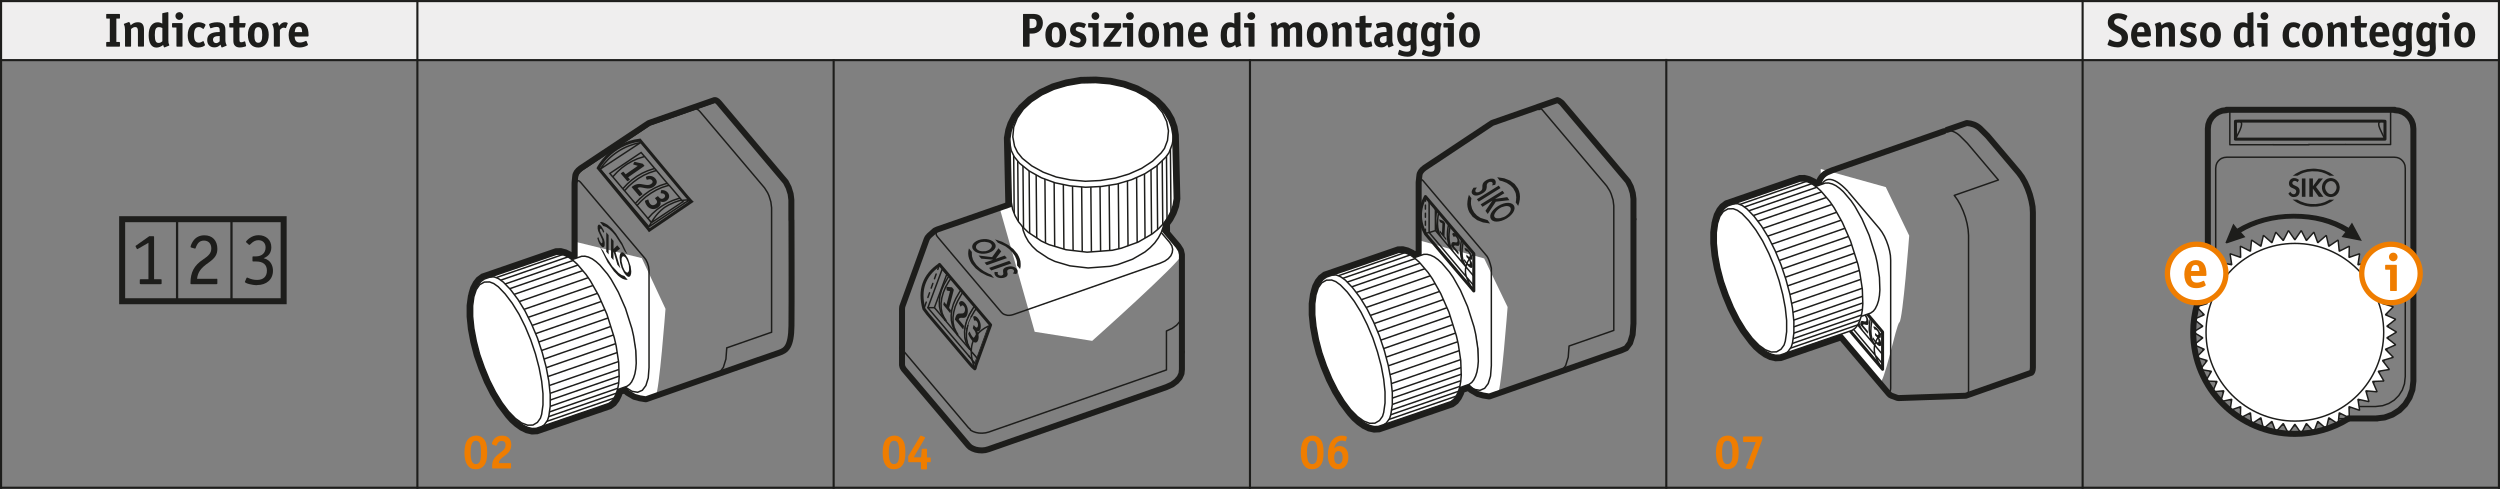 <?xml version="1.0" encoding="UTF-8"?><svg xmlns="http://www.w3.org/2000/svg" width="166mm" height="32.46mm" xmlns:xlink="http://www.w3.org/1999/xlink" viewBox="0 0 470.55 92"><rect x="0" y="0" width="470.55" height="92" fill="#808080" stroke="none"/><defs><clipPath id="e"><polygon points="104.75 47.85 104.79 47.85 105.47 47.83 106.23 48.03 106.27 48.05 107.04 48.42 107.85 49 108.66 49.73 110.31 51.67 111.12 52.85 112.67 55.6 114.22 59.12 115.61 63.52 115.98 65.14 116.45 68.22 116.54 70.95 116.45 72.15 116.25 73.25 115.96 74.16 115.6 74.9 115.58 74.96 115.13 75.52 115.09 75.56 114.55 75.94 100.98 80.6 100.85 80.62 100.19 80.64 100.05 80.62 99.34 80.44 98.47 80.02 97.6 79.4 96.78 78.68 95.99 77.79 94.36 75.59 92.83 72.89 92.12 71.38 90.9 68.27 90.38 66.68 89.58 63.49 89.56 63.45 89.1 60.41 89 57.7 89.1 56.52 89.31 55.36 89.58 54.45 90.03 53.59 90.47 53.03 90.57 52.94 91.11 52.55 91.23 52.49 104.75 47.85 104.75 47.85" style="fill:#fff; stroke:#1d1d1b; stroke-linecap:round; stroke-miterlimit:3.86; stroke-width:.28px;"/></clipPath><clipPath id="f"><path d="M345.23,51.74c-1.25,2.34-1.25,4.71,.03,7.03l9.08,10.73v-7.02h0l-9.1-10.75h0Z" style="fill:none; stroke:#1d1d1b; stroke-linecap:round; stroke-linejoin:round; stroke-width:.57px;"/></clipPath><clipPath id="g"><polygon points="338.83 34.07 338.87 34.07 339.55 34.06 340.3 34.25 340.34 34.27 341.12 34.64 341.93 35.22 342.74 35.95 344.39 37.89 345.2 39.07 346.75 41.82 348.3 45.34 349.7 49.74 350.06 51.36 350.53 54.44 350.62 57.17 350.53 58.37 350.33 59.47 350.04 60.38 349.68 61.12 349.66 61.18 349.21 61.74 349.17 61.78 348.63 62.16 335.06 66.82 334.93 66.84 334.27 66.86 334.13 66.84 333.42 66.67 332.55 66.24 331.68 65.62 330.86 64.9 330.07 64.01 328.44 61.81 326.91 59.12 326.2 57.61 324.98 54.49 324.46 52.9 323.66 49.71 323.64 49.67 323.18 46.63 323.08 43.92 323.18 42.74 323.39 41.58 323.66 40.67 324.11 39.81 324.55 39.25 324.65 39.16 325.19 38.77 325.31 38.71 338.83 34.07 338.83 34.07" style="fill:#fff; stroke:#1d1d1b; stroke-linecap:round; stroke-miterlimit:3.86; stroke-width:.28px;"/></clipPath><clipPath id="h"><polygon points="190.35 38.11 190.37 38.17 190.59 39.37 191.04 40.56 191.07 40.62 191.7 41.73 192.55 42.78 193.55 43.73 196.01 45.37 197.44 46.04 200.65 47 204.61 47.46 209.36 47.1 211.06 46.71 214.21 45.57 216.89 44.01 218.02 43.08 219.02 42.04 219.8 40.95 220.38 39.85 220.43 39.77 220.82 38.64 220.84 38.55 221.03 37.36 220.75 25.44 220.72 25.19 220.51 24.03 220.44 23.8 220.02 22.67 219.3 21.42 218.39 20.29 217.41 19.33 216.27 18.51 213.56 17.07 210.41 16.11 208.7 15.82 205.25 15.67 203.53 15.77 200.15 16.41 200.11 16.4 197 17.52 194.34 19.08 193.23 19.99 192.18 21.1 191.39 22.15 190.72 23.47 190.34 24.6 190.28 24.83 190.09 26.02 190.08 26.26 190.35 38.11 190.35 38.11" style="fill:#fff; stroke:#1d1d1b; stroke-linecap:round; stroke-miterlimit:3.86; stroke-width:.28px;"/></clipPath><clipPath id="i"><polygon points="263.25 47.5 263.29 47.5 263.97 47.48 264.72 47.67 264.76 47.69 265.54 48.06 266.35 48.64 267.16 49.37 268.81 51.31 269.62 52.49 271.17 55.24 272.72 58.76 274.11 63.16 274.48 64.78 274.94 67.86 275.04 70.59 274.94 71.79 274.75 72.89 274.46 73.8 274.09 74.54 274.07 74.6 273.63 75.16 273.59 75.2 273.05 75.59 259.48 80.24 259.35 80.26 258.69 80.28 258.55 80.26 257.84 80.09 256.96 79.66 256.09 79.04 255.28 78.32 254.49 77.43 252.86 75.23 251.33 72.54 250.61 71.03 249.39 67.91 248.87 66.32 248.08 63.13 248.06 63.09 247.59 60.05 247.5 57.34 247.59 56.16 247.81 55 248.08 54.09 248.52 53.24 248.97 52.68 249.06 52.58 249.61 52.19 249.72 52.13 263.25 47.5 263.25 47.5" style="fill:#fff; stroke:#1d1d1b; stroke-linecap:round; stroke-miterlimit:3.86; stroke-width:.28px;"/></clipPath><clipPath id="j"><path d="M268.29,37c-1.25,2.34-1.25,4.71,.03,7.03l9.08,10.73v-7.02h0l-9.1-10.75h0Z" style="fill:none; stroke:#1d1d1b; stroke-linecap:round; stroke-linejoin:round; stroke-width:.57px;"/></clipPath><clipPath id="k"><path d="M444.8,51.47c0-3.04,2.46-5.51,5.51-5.51s5.5,2.46,5.5,5.51-2.46,5.5-5.5,5.5-5.51-2.46-5.51-5.5h0Z" style="fill:none;"/></clipPath><clipPath id="l"><path d="M407.95,51.47c0-3.04,2.46-5.51,5.5-5.51s5.51,2.46,5.51,5.51-2.46,5.5-5.51,5.5-5.5-2.46-5.5-5.5h0Z" style="fill:none;"/></clipPath></defs><g id="c"><rect width="470.55" height="11.28" style="fill:#efeeee;"/><g><path d="M91.12,87.6c-.37,.47-.92,.72-1.59,.72-1.36,0-2.11-1.1-2.11-3.12,0-1.2,.23-2.03,.69-2.56,.36-.41,.93-.66,1.55-.66,.53,0,1.04,.22,1.38,.62,.47,.54,.66,1.25,.66,2.47,0,1.29-.16,1.98-.58,2.52Zm-.8-4.16c-.14-.31-.4-.49-.75-.49-.68,0-.99,.7-.99,2.21s.3,2.19,.98,2.19c.35,0,.63-.19,.78-.53,.13-.31,.19-.7,.19-1.49,0-1.04-.05-1.52-.22-1.89Z" style="fill:#ef7d00;"/><path d="M95.71,85.15c-.27,.3-.3,.31-1.18,.99-.47,.36-.63,.64-.64,1.02h2.11c.16,0,.19,.03,.19,.19v.63c0,.16-.03,.19-.19,.19h-3.24c-.09,0-.13-.04-.13-.13v-.07c0-.75,.05-1.09,.28-1.49,.26-.48,.49-.69,1.44-1.43,.61-.47,.81-.79,.81-1.3s-.27-.76-.74-.76c-.44,0-.67,.2-.91,.77-.04,.09-.08,.13-.14,.13-.03,0-.07,0-.1-.02l-.58-.22c-.07-.03-.11-.07-.11-.13,0-.21,.23-.67,.48-.95,.34-.39,.83-.58,1.46-.58,1.08,0,1.71,.63,1.71,1.72,0,.58-.17,1.04-.53,1.44Z" style="fill:#ef7d00;"/></g><g><path d="M169.83,87.6c-.37,.47-.92,.72-1.59,.72-1.36,0-2.11-1.1-2.11-3.12,0-1.2,.23-2.03,.69-2.56,.36-.41,.93-.66,1.55-.66,.53,0,1.04,.22,1.38,.62,.47,.54,.66,1.25,.66,2.47,0,1.29-.16,1.98-.58,2.52Zm-.8-4.16c-.14-.31-.4-.49-.75-.49-.68,0-.99,.7-.99,2.21s.3,2.19,.98,2.19c.35,0,.63-.19,.78-.53,.13-.31,.19-.7,.19-1.49,0-1.04-.05-1.52-.22-1.89Z" style="fill:#ef7d00;"/><path d="M171.14,86.98c-.17,0-.19-.02-.19-.18v-.95l2.24-3.75c.05-.09,.08-.12,.12-.12,.03,0,.06,0,.13,.04l.54,.22c.1,.04,.14,.07,.14,.13,0,.03-.02,.07-.05,.13l-2.1,3.57h1.4l.12-1.45c0-.15,.04-.17,.19-.17h.61c.17,0,.19,.02,.19,.19v1.46h.51c.17,0,.19,.02,.19,.22v.49c0,.15-.03,.18-.19,.18h-.51v1.17c0,.16-.02,.18-.19,.18h-.75c-.17,0-.19-.02-.19-.18v-1.17h-2.21Z" style="fill:#ef7d00;"/></g><g><path d="M248.54,87.6c-.37,.47-.92,.72-1.59,.72-1.36,0-2.11-1.1-2.11-3.12,0-1.2,.23-2.03,.69-2.56,.36-.41,.93-.66,1.55-.66,.53,0,1.04,.22,1.38,.62,.47,.54,.66,1.25,.66,2.47,0,1.29-.16,1.98-.58,2.52Zm-.8-4.16c-.14-.31-.4-.49-.75-.49-.68,0-.99,.7-.99,2.21s.3,2.19,.98,2.19c.35,0,.63-.19,.78-.53,.13-.31,.19-.7,.19-1.49,0-1.04-.05-1.52-.22-1.89Z" style="fill:#ef7d00;"/><path d="M253.16,87.82c-.35,.34-.78,.5-1.31,.5-1.24,0-1.92-.94-1.92-2.66,0-2.23,1.04-3.67,2.65-3.67,.47,0,.94,.15,.94,.3,0,.03,0,.04-.02,.08l-.19,.63s-.04,.07-.07,.07c-.02,0-.04,0-.06-.02-.22-.08-.4-.12-.58-.12-.76,0-1.28,.52-1.5,1.49,.35-.35,.61-.47,1.05-.47,.41,0,.77,.14,1.06,.41,.4,.37,.58,.91,.58,1.68s-.2,1.35-.63,1.76Zm-1.24-2.92c-.5,0-.8,.44-.8,1.21s.28,1.22,.77,1.22c.51,0,.82-.46,.82-1.24s-.28-1.19-.78-1.19Z" style="fill:#ef7d00;"/></g><g><path d="M326.67,87.6c-.37,.47-.92,.72-1.59,.72-1.36,0-2.11-1.1-2.11-3.12,0-1.2,.22-2.03,.69-2.56,.36-.41,.93-.66,1.55-.66,.53,0,1.04,.22,1.38,.62,.47,.54,.66,1.25,.66,2.47,0,1.29-.16,1.98-.58,2.52Zm-.8-4.16c-.14-.31-.4-.49-.75-.49-.67,0-.99,.7-.99,2.21s.3,2.19,.98,2.19c.35,0,.63-.19,.78-.53,.13-.31,.19-.7,.19-1.49,0-1.04-.05-1.52-.22-1.89Z" style="fill:#ef7d00;"/><path d="M329.67,88.17c-.04,.12-.06,.13-.14,.13-.02,0-.05,0-.08,0l-.69-.13c-.11-.02-.16-.05-.16-.11,0-.03,0-.08,.04-.13l1.83-4.73h-2.19c-.16,0-.19-.03-.19-.19v-.68c0-.16,.03-.19,.19-.19h3.25c.16,0,.19,.03,.19,.19v.35l-2.04,5.48Z" style="fill:#ef7d00;"/></g><line x1=".2" y1="91.8" x2="470.35" y2="91.8" style="fill:none; stroke:#1d1d1b; stroke-linecap:square; stroke-miterlimit:10; stroke-width:.4px;"/><line x1=".2" y1="11.31" x2="470.35" y2="11.31" style="fill:none; stroke:#1d1d1b; stroke-linecap:square; stroke-miterlimit:10; stroke-width:.4px;"/><line x1=".2" y1=".2" x2="470.35" y2=".2" style="fill:none; stroke:#1d1d1b; stroke-linecap:square; stroke-miterlimit:10; stroke-width:.4px;"/><line x1=".2" y1="91.8" x2=".2" y2=".2" style="fill:none; stroke:#1d1d1b; stroke-linecap:square; stroke-miterlimit:10; stroke-width:.4px;"/><line x1="313.63" y1="11.29" x2="313.63" y2="91.8" style="fill:none; stroke:#1d1d1b; stroke-linecap:square; stroke-miterlimit:10; stroke-width:.4px;"/><line x1="78.56" y1="91.8" x2="78.56" y2=".2" style="fill:none; stroke:#1d1d1b; stroke-linecap:square; stroke-miterlimit:10; stroke-width:.4px;"/><line x1="235.27" y1="11.3" x2="235.27" y2="91.8" style="fill:none; stroke:#1d1d1b; stroke-linecap:square; stroke-miterlimit:10; stroke-width:.4px;"/><line x1="156.91" y1="91.8" x2="156.91" y2="11.31" style="fill:none; stroke:#1d1d1b; stroke-linecap:square; stroke-miterlimit:10; stroke-width:.4px;"/><line x1="470.35" y1="91.8" x2="470.35" y2=".2" style="fill:none; stroke:#1d1d1b; stroke-linecap:square; stroke-miterlimit:10; stroke-width:.4px;"/><line x1="391.99" x2="391.99" y2="91.8" style="fill:none; stroke:#1d1d1b; stroke-linecap:square; stroke-miterlimit:10; stroke-width:.4px;"/></g><g id="d"><g><polygon points="107.67 48.86 109.48 48.23 110.11 48.22 110.76 48.38 111.47 48.72 112.18 49.23 112.89 49.87 114.32 51.55 115.03 52.58 116.38 54.98 117.73 58.05 118.94 61.87 119.26 63.29 119.67 65.97 119.75 68.35 119.67 69.39 119.5 70.35 119.24 71.15 118.92 71.79 118.52 72.33 118.01 72.7 116.23 73.32 115.96 74.16 115.6 74.9 115.13 75.52 114.55 75.94 100.98 80.6 100.19 80.64 99.34 80.44 98.47 80.02 97.6 79.4 96.78 78.68 95.99 77.79 95.75 77.46 94.47 75.76 94.36 75.59 93.27 73.79 92.15 71.58 91.16 69.18 90.28 66.69 89.64 64.2 89.19 61.81 88.96 59.56 88.96 57.55 89.09 56.56 89.19 55.85 89.26 55.64 89.31 55.36 89.58 54.45 90.03 53.59 90.47 53.03 91.11 52.55 104.75 47.85 105.47 47.83 106.23 48.03 107.04 48.42 107.67 48.86 107.67 48.86" style="fill:none; stroke:#1d1d1b; stroke-linecap:round; stroke-miterlimit:3.86; stroke-width:2.27px;"/><path d="M108.62,45.59l-.04,9.09s1.03,15.23,5.15,18.84c3.08-1.09,2.82-.79,2.82-.79,0,0,2.43,1.67,3.61,2.03,1.18,.35,2.63,.1,3.26-.34,.63-.43,1.84-16.29,1.84-16.29l-4.46-9.55-12.19-3h0Z" style="fill:#fff;"/><path d="M148.97,41.46s.05,15.48,0,19.83c-.05,4.07-1.04,4.66-2.34,5.11-1.3,.45-3.79,1.32-3.79,1.32m-26.55,4.35l-3.9,1.1h-.09l-.43,.02h-.09l-.47-.13-.57-.28-.57-.41-.53-.47-.52-.58-1.06-1.45-1-1.76-.47-.99-.8-2.04-.34-1.04-.52-2.09v-.03l-.32-1.99-.06-1.78,.06-.77,.14-.76,.18-.59,.29-.56,.29-.37,.06-.06,.35-.25,.08-.04,2.14-1v-19.29l.13-1.31c.04-.52,.38-1,1-1.46l12.78-8.49,.2-.09,8.51-2.98m12.08,47.58l-21.27,7.44-1.17-.19-1.03-.28-1.29-.76-1.41-1.39m14.08-52.39l3.75-1.31,.25,.04,.29,.18,.3,.3,12.56,14.9,.54,1.06,.37,1.19,.14,1.12v3.84" style="fill:none; stroke:#1d1d1b; stroke-linecap:round; stroke-linejoin:round; stroke-width:1.13px;"/><path d="M108.55,34.37l.11-.99c.04-.51,.38-.99,.99-1.44l12.65-8.41,.2-.09,8.42-2.95m0,0l.25,.05,.28,.16,.31,.31,12.13,14.33,.59,.93,.25,.55,.36,1.17,.14,1.11v23.45m-36.7-28.17l.06-.19,.09-.13,.11-.05,.15,.02,.15,.1,.21,.2,12.06,14.26,.21,.29,.29,.59,.21,.66,.09,.69v18.36l-.15,1.96-.44,1.42-.67,.89-.88,.38-1.05-.18-1.19-.73-1.26-1.26m14.37-51.18l3.72-1.29,.25,.04,.29,.18,.3,.3,12.44,14.75,.54,1.05,.37,1.18,.14,1.11v3.8m-40.42-7.23l-.02,.3v19.36m3.44,1.68l1.03,.03v-1.1m-1.03,1.08v-1.09m-3.43-.59l3.49-1.22h.46l.49,.11h.03l.5,.25,.53,.38,.53,.48,1.07,1.26,.53,.77,1,1.78,1,2.29,.9,2.85,.24,1.05,.3,2,.06,1.77-.06,.78-.13,.72-.19,.59-.24,.48v.04l-.3,.36-.03,.03-.35,.25-1.82,.64m-2.32-16.12v-.35l-.06-.16-.1-.16-.13-.15-.15-.14-.19-.11-.46-.19-.52-.08h-.53l-.5,.13-.43,.21-.18,.13-.14,.15-.1,.16-.06,.16-.04,.16v.16h.01v.04m3.55,.19v-.15m-.54-.85l-.13-.11-.16-.1-.18-.09-.4-.1-.44-.04-.21,.03-.41,.09-.35,.18-.14,.11-.11,.11-.09,.14-.05,.12-.03,.15v.14l.05,.14,.08,.14,.1,.11,.3,.21,.18,.09,.4,.11,.44,.02,.21-.02,.41-.09,.19-.08,.3-.2,.11-.12,.09-.13,.05-.14,.03-.15v-.14l-.05-.14-.08-.12-.11-.13h0Zm-1.76,1.08h1.02l.54-.55-.49-.59m-2.31,.88l.05,.15,.09,.15,.13,.16,.16,.13,.19,.12,.45,.19,.53,.08h.53l.5-.14,.43-.2,.18-.14,.14-.14,.19-.33m-.2,.55l-.02,.03-.03,.04-.08,.1-.18,.15-.16,.1-.26,.11-.24,.08-.53,.04h-.23m1.75-.67l.09-.16,.06-.18m-5.67-1.71l-2.12,.74-.08,.04-.35,.25-.06,.06-.29,.36-.29,.55-.18,.59-.14,.75-.06,.77,.06,1.76,.3,1.97v.03l.53,2.07,.34,1.03,.79,2.02,.46,.98,.99,1.75,1.05,1.43,.52,.58,.53,.46,.56,.4,.56,.28,.46,.11h.6l3.82-1.34m-3.77-1.72l-.29,.4-.43,.25h-.5l-.56-.2-.59-.43-.65-.67-.63-.84-.6-.99-.56-1.12-.5-1.21-.44-1.26-.33-1.25-.23-1.21-.11-1.13v-1.02l.11-.85,.23-.68,.33-.46,.44-.25h.5l.39,.14m2.31-1.54v-.13m.82,.97l-.38-.23-.29-.3-.02-.04-.04-.06-.05-.11-.02-.06m1.24,.1h-.01l-.49-.59,.54-.56m.05,2.05l-.23-.06h-.04l-.2-.1m.73,.21l-.21-.04m-.1-.97l-.04,.06m.04-1.16h1.03m35.98-13.02v20.08s.03,2.13-.64,3.22c-.25,.42-.4,.68-.79,.97-.32,.24-.92,.43-.92,.43l-3.83,1.33m-30.01,2.31l-.13,.35-.35,.49-.44,.25-.53,.02-.59-.23-.64-.46-.67-.69-.65-.88-.64-1.04-.59-1.17-.54-1.27-.44-1.32-.35-1.32-.24-1.27-.13-1.19v-1.05l.13-.9,.24-.7,.35-.5,.44-.25h.54l.59,.21,.2,.15m0,0l.44,.31,.65,.68,.67,.88,.64,1.04,.59,1.18,.53,1.25,.44,1.32,.35,1.32,.24,1.27,.13,1.19v1.07l-.13,.89-.11,.36m21.69,.59l-12.65,4.43-1.15-.19-1.02-.28-1.28-.75-1.39-1.38-.53-.63m18.03-1.21l8.31-2.9m2.35-5.06l-8.31,2.9-.16,2.11-.48,1.56-.74,.99-.97,.4" style="fill:none; stroke:#1d1d1b; stroke-linecap:round; stroke-miterlimit:3.86; stroke-width:.28px;"/><path d="M118.51,33.83c.06-.04,.07-.06,.02-.12l-.3-.35,2.99-2.08c.09-.06,.1-.08,.03-.16l-.27-.31-1.45-.34c-.05-.01-.1-.02-.13,0-.03,.02-.04,.04-.05,.07l-.14,.29s-.04,.08-.02,.11c.02,.02,.05,.03,.09,.04l.76,.23-2.28,1.59-.39-.45c-.05-.05-.07-.05-.13-.01l-.35,.24c-.06,.04-.07,.06-.02,.12l1.17,1.37c.05,.05,.07,.05,.13,.01l.35-.24h0Z" style="fill:#1d1d1b;"/><path d="M120.86,36.61c.09-.06,.1-.09,.04-.17l-.9-1.05c.22-.13,.36-.18,.86-.09,.7,.12,1.37,.4,2.18-.16,.66-.46,.75-1.03,.3-1.56-.6-.7-1.52-.47-1.73-.33-.04,.03-.05,.07-.04,.11l.12,.38s.01,.04,.03,.06c.1,.11,.64-.29,1,.13,.19,.22,.16,.47-.16,.69-.75,.52-1.73-.18-2.62,.03-.18,.04-.41,.08-.99,.48-.08,.06-.08,.08-.04,.12l1.38,1.62c.06,.08,.09,.08,.19,.01l.39-.27h0Z" style="fill:#1d1d1b;"/><path d="M124.36,36.3s0,.04,0,.06c.05,.06,.48-.05,.72,.23,.19,.22,.13,.5-.12,.68-.44,.31-.74,.07-.92-.14l-.13-.15c-.06-.08-.09-.08-.19-.01l-.36,.25c-.09,.06-.1,.09-.03,.16l.12,.14c.18,.2,.43,.58-.07,.93-.37,.25-.73,.23-1-.08-.3-.35-.29-.75-.34-.81-.02-.02-.08-.02-.1-.01l-.46,.18s-.04,.01-.06,.03c-.12,.09,.14,.72,.43,1.06,.47,.55,1.28,.73,1.98,.25,.66-.46,.54-.93,.47-1.16,.27,.11,.65,.22,1.16-.14,.58-.4,.64-1.03,.21-1.54-.45-.52-1.13-.49-1.23-.42-.02,.02-.04,.04-.03,.06l-.05,.43h0Z" style="fill:#1d1d1b;"/><path d="M129.37,37.1l.25,.3h.02l-.27-.3-.23-.27-8.71-10.46c-5.54,.7-7.82,5.25-7.82,5.25l9.44,11.47,.16,.22,7.92-5.38-.55-.53" style="fill:none; stroke:#1d1d1b; stroke-linecap:round; stroke-miterlimit:3.86; stroke-width:.57px;"/><path d="M121.91,41.05l-.1-.09m1.77-8.86l-.32-.37m0,0l-.34,.06-1.03,.35-1.03,.46-1,.59-.95,.69-.88,.78-.79,.85v.02m.31,.38v-.02l.79-.86,.88-.77,.95-.69,1-.59,1.03-.46,1.04-.35,.34-.07m-8.25,1.18l.83-.9,.87-.78,.95-.69,1-.58,1.03-.47,1.04-.33,.29-.07m0,0l1.92,2.28m2.36,2.77l-.35,.07-1.03,.34-1.03,.47-1.01,.58-.94,.69-.88,.78-.81,.87m6.36-3.43l-.32-.37m-5.73,4.18l.82-.88,.87-.78,.95-.68,1-.59,1.03-.47,1.03-.33,.36-.07m-2.36-2.77l2.04,2.41m-4.28-5.06l-.67-.77-5.89,3.94,.56,.66m13.19,4.64l-.18-.22-.04-.04m-.32-.38l-.35,.08-1.04,.35-1.02,.46-1.01,.58-.94,.69-.88,.78-.79,.87m2.96-1.95c.07-.06,.15-.11,.22-.16l.75-.45,1.03-.47,1.03-.35,.36-.07m0,0l-.32-.38m-10.74-1.73l.32,.38m10.79,1.78l.18,.22h-.01m-6.98-.89l.02-.02m.34,4.06h0m.03,.03h.01m0-.01l-.02-.03m-.02,.01l.03,.03m-.01-.04h-.02m.06,.07l-.02-.02m-.03-.02l.06,.04m.27,.32l.02,.02m-.01-.02h-.01m.02,.02h.01m0,0l-.02-.02m6.29-3.52l-5.92,3.95-.03-.03-.31-.37m.26,.32l.04,.06m-.04-.06l.04,.06m-.62-.76l.29,.36m.01,.02l.27,.32m-.56-.67l.27,.32m7.62-3.83l-.86,.48-6.86,4.56h-.02l-9.19-10.82,7.73-5.08,8.7,10.27h.01l.22,.27m-7.75,3.66l-.11-.13m0,0l.09,.11m0,0l.02,.02m0,0l.08,.1m-.1-.12l.1,.13m-2-2.38l1.81,2.14m7.86-3.52l.25,.3h.02m0,.01h0l-.27-.31m-1.6-.03l-2.02-2.39m-8.39,1.04l2.02,2.39m-2.35-2.77l-1.9-2.26m4.25,5.03l.31,.38m2.23,3.97c.15-.29,.28-.57,.44-.82t.01-.01c.16-.27,.32-.53,.49-.76,.02-.02,.03-.06,.06-.08,.51-.71,1.07-1.31,1.7-1.79,.02-.02,.04-.03,.07-.06,0,0,.01,0,.02-.01m4.93-1.53h-.02c-.49-.01-.97,.02-1.44,.09h-.03m-15.43-5.89c1.9-2.73,4.47-4.41,7.73-5.03" style="fill:none; stroke:#1d1d1b; stroke-linecap:round; stroke-miterlimit:3.86; stroke-width:.28px;"/><path d="M117.53,48.32l-.15-.08h-.14l-.1,.08-.08,.14-.06,.19v.54l.25,1.02,.28,.63,.18,.25,.17,.15,.15,.05h.12l.11-.11,.08-.15,.06-.21v-.23l-.04-.61-.19-.66-.29-.61-.17-.24-.18-.17h0Zm-.54-.83h.21l.23,.14,.28,.26,.5,.8,.5,1.45,.11,.94-.03,.4-.08,.3-.12,.21-.17,.1h-.21l-.23-.15-.26-.26-.28-.37-.44-.88-.29-.99-.1-.95,.03-.39,.07-.3,.12-.19,.17-.1h0Zm-4.05-.97l1.41,2.84,1.19,1.69,.81,.84,.39,.3,.37,.24,.36,.15,.35,.08h.33l-.62-.72-.52-.18-.57-.39-1.2-1.27-1.15-1.8-.54-1.06-.61-.73h0Zm2.54-1.19v1.53l.7-.69,.54,.63-.86,.66,.91,3.04-.57-.68-.73-2.49v1.63l-.46-.52v-3.65l.46,.53h0Zm-.93-1.09v3.65l-.44-.52v-3.65l.44,.52h0Zm-.75-1.63l-.26-.07-.61-.75h.32l.35,.1,.75,.4,.79,.69,.81,.97,1.16,1.8,1.04,2.21-.62-.72-.52-1.09-1.15-1.77c-.06-.07-.11-.12-.15-.19l-.47-.54-.58-.54-.57-.39-.28-.11h0Zm-.83-.25l-.14-.08h-.11l-.1,.03-.07,.11-.06,.17v.45l.1,.44,.69,1.49,.1,.33v.28l-.03,.1-.07,.1-.12-.04-.08-.08-.22-.37-.12-.3-.07-.32-.26,.1,.23,.72,.19,.41,.25,.34,.18,.18,.17,.11h.14l.1-.04,.08-.12,.06-.21v-.57l-.12-.52-.64-1.34-.1-.25-.03-.12v-.21l.03-.07,.08-.05,.12,.05,.06,.07,.11,.16,.19,.4,.04,.11,.18-.22-.1-.25s-.04-.07-.04-.1l-.37-.62-.25-.26h0Z" style="fill:#1d1d1b; fill-rule:evenodd;"/><line x1="110.68" y1="63.48" x2="100.19" y2="67" style="fill:none; stroke:#fff; stroke-miterlimit:3.86; stroke-width:2.83px;"/><line x1="110.68" y1="63.48" x2="100.19" y2="67" style="fill:none; stroke:#1d1d1b; stroke-miterlimit:3.86; stroke-width:.57px;"/><polygon points="100.48 66.89 101.08 68.64 96.11 68.4 99.88 65.15 100.48 66.89 100.48 66.89" style="fill:#1d1d1b; fill-rule:evenodd;"/><polygon points="104.79 49.87 109.48 48.23 109.52 48.23 110.11 48.22 110.76 48.38 110.8 48.4 111.47 48.72 112.18 49.23 112.89 49.87 114.32 51.55 115.03 52.58 116.38 54.98 117.73 58.05 118.94 61.87 119.26 63.29 119.67 65.97 119.75 68.35 119.67 69.39 119.5 70.35 119.24 71.15 118.92 71.79 118.91 71.84 118.52 72.33 118.49 72.36 118.01 72.7 115.57 73.56 110.44 75.34 110.33 75.36 109.75 75.38 109.63 75.36 109.01 75.21 108.25 74.84 107.49 74.3 106.78 73.68 106.09 72.9 104.68 70.98 103.35 68.63 102.72 67.32 101.66 64.6 101.2 63.22 100.51 60.44 100.5 60.41 100.09 57.76 100.01 55.4 100.09 54.37 100.28 53.36 100.51 52.56 100.9 51.82 101.29 51.33 101.37 51.25 101.84 50.91 101.95 50.86 104.79 49.87 104.79 49.87" style="fill:#fff; stroke:#1d1d1b; stroke-linecap:round; stroke-miterlimit:3.86; stroke-width:.28px;"/><g><polygon points="104.75 47.85 104.79 47.85 105.47 47.83 106.23 48.03 106.27 48.05 107.04 48.42 107.85 49 108.66 49.73 110.31 51.67 111.12 52.85 112.67 55.6 114.22 59.12 115.61 63.52 115.98 65.14 116.45 68.22 116.54 70.95 116.45 72.15 116.25 73.25 115.96 74.16 115.6 74.9 115.58 74.96 115.13 75.52 115.09 75.56 114.55 75.94 100.98 80.6 100.85 80.62 100.19 80.64 100.05 80.62 99.34 80.44 98.47 80.02 97.6 79.4 96.78 78.68 95.99 77.79 94.36 75.59 92.83 72.89 92.12 71.38 90.9 68.27 90.38 66.68 89.58 63.49 89.56 63.45 89.1 60.41 89 57.7 89.1 56.52 89.31 55.36 89.58 54.45 90.03 53.59 90.47 53.03 90.57 52.94 91.11 52.55 91.23 52.49 104.75 47.85 104.75 47.85" style="fill:#fff;"/><g style="clip-path:url(#e);"><path d="M94.07,82.37l30.37-10.52m-31.12,10.01l30.37-10.52m-30.59,9.76l30.37-10.52m-30.33,9.5l30.37-10.52m-30.84,9.5l30.37-10.52m-31.1,9.5l30.37-10.52m-31.1,9.25l30.37-10.52m-31.08,8.99l30.37-10.52m-31.08,8.99l30.37-10.52m-31.08,8.99l30.37-10.52m-31.08,8.99l30.37-10.52m-31.08,8.99l30.37-10.52m-31.08,8.99l30.37-10.52m-31.08,8.99l30.37-10.52m-31.08,8.99l30.37-10.52m-31.08,8.99l30.37-10.52m-31.08,8.99l30.37-10.52m-30.82,8.99l30.37-10.52m-31.35,9.5l30.37-10.52m-30.84,9.5l30.37-10.52m-30.33,9.5l30.37-10.52m-30.98,9.95l30.37-10.52" style="fill:none; stroke:#1d1d1b; stroke-miterlimit:3.86; stroke-width:.28px;"/><polygon points="103.06 79.09 102.46 79.93 101.24 80.91 99.89 82.03 98.32 83.78 96.63 82.48 95.34 81.08 93.65 80.12 91.68 78.83 87.74 77.25 87.97 76.24 84.14 78.66 84.09 71.85 84.2 66.56 82.46 64.37 85.61 60.71 81.39 59.14 85.83 53.29 89.83 52.28 91.94 52.14 92.99 52.11 93.8 52.42 94.72 53.08 96.08 54.49 97.47 56.33 98.81 58.51 100.04 60.97 101.15 63.6 102.06 66.35 102.8 69.1 103.3 71.75 103.56 74.24 103.56 76.47 103.3 78.33 103.06 79.09 103.06 79.09" style="fill:#fff; stroke:#1d1d1b; stroke-linecap:round; stroke-miterlimit:3.86; stroke-width:.28px;"/></g><polygon points="104.75 47.85 104.79 47.85 105.47 47.83 106.23 48.03 106.27 48.05 107.04 48.42 107.85 49 108.66 49.73 110.31 51.67 111.12 52.85 112.67 55.6 114.22 59.12 115.61 63.52 115.98 65.14 116.45 68.22 116.54 70.95 116.45 72.15 116.25 73.25 115.96 74.16 115.6 74.9 115.58 74.96 115.13 75.52 115.09 75.56 114.55 75.94 100.98 80.6 100.85 80.62 100.19 80.64 100.05 80.62 99.34 80.44 98.47 80.02 97.6 79.4 96.78 78.68 95.99 77.79 94.36 75.59 92.83 72.89 92.12 71.38 90.9 68.27 90.38 66.68 89.58 63.49 89.56 63.45 89.1 60.41 89 57.7 89.1 56.52 89.31 55.36 89.58 54.45 90.03 53.59 90.47 53.03 90.57 52.94 91.11 52.55 91.23 52.49 104.75 47.85 104.75 47.85" style="fill:none; stroke:#1d1d1b; stroke-linecap:round; stroke-miterlimit:3.86; stroke-width:.28px;"/></g><polygon points="101.72 78.7 101.15 79.5 100.3 80 99.31 80.02 98.18 79.6 97.01 78.75 95.72 77.43 94.47 75.76 93.27 73.79 92.15 71.58 91.16 69.18 90.28 66.69 89.64 64.2 89.19 61.81 88.96 59.56 88.96 57.55 89.19 55.85 89.64 54.51 90.28 53.58 91.16 53.09 92.15 53.06 92.93 53.36 93.8 53.98 95.09 55.33 96.41 57.07 97.69 59.14 98.86 61.48 99.9 63.98 100.78 66.59 101.47 69.21 101.95 71.73 102.2 74.09 102.2 76.21 101.95 77.98 101.72 78.7 101.72 78.7" style="fill:#fff; stroke:#1d1d1b; stroke-linecap:round; stroke-miterlimit:3.86; stroke-width:.28px;"/></g><g><polygon points="341.75 35.09 343.56 34.45 344.19 34.44 344.84 34.61 345.55 34.94 346.26 35.45 346.97 36.09 348.4 37.77 349.11 38.8 350.46 41.2 351.81 44.27 353.02 48.09 353.34 49.51 353.75 52.19 353.83 54.57 353.75 55.61 353.58 56.57 353.32 57.37 353 58.01 352.6 58.55 352.09 58.92 350.31 59.55 350.04 60.38 349.68 61.12 349.21 61.74 348.63 62.16 335.06 66.82 334.27 66.86 333.42 66.67 332.55 66.24 331.68 65.62 330.86 64.9 330.07 64.01 329.83 63.69 328.55 61.98 328.44 61.81 327.35 60.02 326.23 57.8 325.24 55.41 324.36 52.91 323.71 50.42 323.27 48.03 323.04 45.79 323.04 43.77 323.17 42.78 323.27 42.07 323.34 41.86 323.39 41.58 323.66 40.67 324.11 39.81 324.55 39.25 325.19 38.77 338.83 34.07 339.55 34.06 340.3 34.25 341.12 34.64 341.75 35.09 341.75 35.09" style="fill:none; stroke:#1d1d1b; stroke-linecap:round; stroke-miterlimit:3.86; stroke-width:2.27px;"/><path d="M342.7,31.81l-.04,9.09s-2.61,18.77,1.51,22.38c3.08-1.09,2.53,.28,2.53,.28,2.79,2.97,5.79,7.07,7.02,8.42,.83,.91,3.16-10.91,3.79-11.34,.63-.43,1.84-16.29,1.84-16.29l-4.41-9.14-12.24-3.41h0Z" style="fill:#fff;"/><path d="M354.32,66.71l-7.19-8.57m-1.88-6.29v.75m9.08,9.88l-9.1-10.75m-.01,.04c-1.26,2.33-1.24,4.67,.04,6.99h.01l8.61,10.19m-1.1-3.19s0-.16,0-.27c0-.12,.03-.29,.03-.29l.1-.45,.15-.41m1.27,2.38h0m-.03,2.72l-.54-.87s-.33-.57-.5-.95c-.16-.37-.36-.97-.36-.97,0,0-.07-.27-.09-.45-.02-.16-.03-.43-.03-.43m1.1,3.19l.41,.48m0,0l.04,.06m0-.01l-.04-.05m.04,.06h0m-.45-.54l.45,.54m-8.38-11l8.37,9.97m0,1.04v-7.02m-8.34-4l1.14-.35m0,0v-4.12m-1.18-1.41v5.89m-.7-3.63v.75m0,.75v.75m0,.75v.75m.7-.14l-.69,.2m-.03-6.96s0,.03-.01,.04m.03,1.58v.75m9.08,8.37s-.37,.42-.58,.7c-.21,.28-.3,.44-.5,.75-.03,.04-.2,.4-.2,.4m-5.29-9.61c-.46,2.16-.24,3.8,.64,4.92m-1.01-5.35c-.39,1.98-.21,3.58,.53,4.78m2.22,2.65c-.78-1.22-.96-2.81-.51-4.79m.3,.35c-.48,2.11-.27,3.75,.61,4.91m2.06,2.47c-.79-1.23-.97-2.84-.52-4.83m.32,.35c-.49,2.12-.28,3.78,.62,4.95" style="fill:none; stroke:#1d1d1b; stroke-linecap:round; stroke-linejoin:round; stroke-width:.28px;"/><g><g style="clip-path:url(#f);"><path d="M349.25,59.68s0-.07-.04-.12l-.27-.31,.27-2.4c0-.07,0-.09-.06-.17l-.24-.28-.71-.16s-.05,0-.05,.02c0,.02,0,.04,0,.07l.07,.3s.02,.09,.04,.11c.02,.02,.03,.02,.05,.03l.4,.13-.21,1.83-.35-.4s-.05-.04-.05,0l-.03,.28s0,.07,.04,.12l1.05,1.22s.05,.04,.05,0l.03-.28h0Z" style="fill:#1d1d1b;"/><path d="M351.59,62.43c0-.07,0-.1-.07-.18l-.86-1.02c.03-.15,.06-.21,.29-.16,.33,.07,.73,.31,.77-.33,.04-.52-.21-1.12-.64-1.63-.58-.68-.82-.37-.83-.21,0,.03,.02,.08,.04,.11l.23,.38s.03,.04,.04,.06c.09,.11,.11-.34,.45,.06,.18,.22,.29,.47,.28,.73-.04,.59-.77-.06-1.01,.23-.05,.06-.12,.11-.15,.57,0,.06,0,.09,.04,.13l1.32,1.56c.06,.07,.07,.07,.08,0l.02-.31h0Z" style="fill:#1d1d1b;"/><path d="M352.8,61.99s.02,.04,.04,.06c.05,.05,.15-.11,.4,.13,.19,.19,.32,.47,.31,.68,0,.36-.24,.17-.42-.01l-.13-.13c-.06-.07-.08-.06-.08,.01v.29c0,.07,0,.1,.07,.16l.12,.12c.18,.18,.47,.51,.47,.91,0,.29-.16,.32-.42,.05-.3-.3-.51-.7-.56-.74-.02-.02-.04,0-.04,0l-.08,.23s0,.02,0,.04c0,.1,.43,.68,.73,.97,.47,.48,.88,.54,.88-.01,0-.53-.29-.98-.44-1.19,.16,.07,.36,.13,.37-.28,0-.47-.3-1.08-.74-1.52-.45-.45-.69-.33-.69-.25,0,.02,0,.04,.02,.06l.21,.42h0Z" style="fill:#1d1d1b;"/></g><path d="M345.23,51.74c-1.25,2.34-1.25,4.71,.03,7.03l9.08,10.73v-7.02h0l-9.1-10.75h0Z" style="fill:none; stroke:#1d1d1b; stroke-linecap:round; stroke-linejoin:round; stroke-width:.57px;"/></g><line x1="343.9" y1="47.56" x2="333.41" y2="51.08" style="fill:none; stroke:#fff; stroke-miterlimit:3.86; stroke-width:2.83px;"/><line x1="343.9" y1="47.56" x2="333.41" y2="51.08" style="fill:none; stroke:#1d1d1b; stroke-miterlimit:3.86; stroke-width:.57px;"/><polygon points="333.71 50.98 334.31 52.73 329.33 52.48 333.1 49.23 333.71 50.98 333.71 50.98" style="fill:#1d1d1b; fill-rule:evenodd;"/><path d="M344.29,52.57h0l.05,.16,.1,.18,.11,.12,.15,.1,.03,.03,.16,.08h.05l.06,.04,.12,.04,.48,.05,.53-.05,.18-.04m20.15-28.84l3.73-1.29c.96,.06,1.79,.39,2.47,.99l1.44,1.43,5.86,6.92,.62,.85,.56,.99,.5,1.11,.41,1.15,.31,1.19,.21,1.14,.06,1.07v29.16l-.04,.45-.1,.34-.15,.21-3.71,1.32m-36.43-16.96l-.43-.62-.99-1.75v-.04l-.46-.94-.79-2.02-.34-1.04-.52-2.06v-.04l-.31-1.97-.06-1.74,.06-.78,.14-.75,.18-.58,.24-.49,.05-.06,.29-.38,.06-.05,.34-.25,.09-.05,2.51-.87m-.56,3.25l-.39-.15h-.5l-.44,.26-.33,.46-.22,.68-.11,.85v1l.11,1.14,.22,1.2,.33,1.25,.44,1.26,.5,1.21,.56,1.12,1.23,1.83,.63,.64,.62,.44,.56,.23h.5l.43-.26,.29-.4m0,0l-.13,.35-.35,.49-.44,.25h-.53l-.59-.21-.64-.45-.67-.69-.65-.88-.64-1.04-.59-1.18-.54-1.26-.44-1.32-.35-1.32-.24-1.27-.12-1.19v-1.05l.12-.9,.24-.72,.35-.49,.44-.25h.54l.59,.21,.2,.15m6.23-5.13l5.8,6.85,.51,.7,.45,.78,.39,.87,.33,.92,.25,.92,.16,.9,.05,.9v24.08l-.03,.3-.05,.19-.09,.13-.12,.05-.14-.03-.16-.1-.21-.2-12.27-14.54m-.54-20.84l3.1-1.08h.49l.46,.1,.03,.02,.5,.24,.53,.38,.53,.46,.54,.58,.53,.68,1.04,1.62,.95,1.9,.8,2.06,.64,2.11,.24,1.05,.3,2,.06,1.78-.06,.77-.12,.72-.19,.59-.24,.49v.03l-.31,.38-.36,.28-5.64,1.96-.09,.03h-.52l-.46-.12-.57-.26-.51-.36-.58-.51-1.04-1.24-.1-.14m-.51-13.22l.44,.31,.65,.68,.67,.88,.64,1.04,.59,1.17,.53,1.27,.44,1.32,.35,1.32,.24,1.27,.1,.99m.03,.23h0v1.03l-.05,.43m-1.43-1.32h.03l.05-.02,.4-.15,.18-.04h.37l.37,.05,.09,.03m-.03-.23l.03,.23m-.05,1.46v.05m-4.05-15.23l.2-2.32c.15-1.78,.8-2.95,1.96-3.52l.96-.4,20.97-7.33c.93,0,1.76,.34,2.47,.99l1.44,1.43,5.86,6.93-8.31,2.9,.62,.85,.56,.99,.5,1.1,.42,1.16,.31,1.18,.2,1.16,.08,1.07v29.16l-.04,.46-.1,.33-.15,.21-.21,.09m-23.7-21.22l-.06,.43-.11,.36m-1.24-2.16l-.18,.09-.03,.03m1.66-.48l-.41-.1-.29-.03h-.21l-.28,.06-.09,.04-.24,.1-.15,.11-.18,.16-.1,.14-.09,.19-.03,.16v.19m.36-.53l-.15,.14-.1,.13-.05,.09m1.97,.83l-.46,.06-.38-.02-.34-.09-.29-.16-.11-.09-.09-.11-.06-.11-.04-.11v-.24l.05-.12,.18-.21,.11-.1m-.6,.67l.05-.14m-1.53,6.45l-.3-.6-.21-.65-.08-.69v-2.42m.59,4.37l.87,1.23,11.84,13.99,.24,.24,.26,.14,1.11,.41,.25,.04,12.64-.44m8.52-2.99l-.11,.05,.23-.08m0,0l-.11,.02m0,0l-8.52,2.99m-27.81-38.14c.78-3.38,2.64-3.53,5.56-.45" style="fill:none; stroke:#1d1d1b; stroke-linecap:round; stroke-linejoin:round; stroke-width:.28px;"/><path d="M366.46,24.44l3.73-1.29c.96,.06,1.79,.39,2.47,.99l1.44,1.43,5.86,6.92,.62,.85,.56,.99,.5,1.11,.41,1.15,.31,1.19,.21,1.14,.06,1.07v29.16l-.04,.45-.1,.34-.15,.21-3.71,1.32m-.11,.02l-8.52,2.99-12.64,.44-.25-.04-1.11-.41-.26-.14-.24-.24-11.84-13.99-.87-1.23-.3-.6-.29-1.34-.24-1.85m36.56,16.41l-.11,.05,.23-.08m0,0l-.11,.02m-36.57-16.23l-.69-1.12-.99-1.75v-.04l-.46-.94-.79-2.02-.34-1.04-.51-2.06v-.04l-.31-1.97-.06-1.75,.06-.78,.14-.75s.01,.33,.18-.58c.16-.91,1.07-1.66,1.07-1.66h0l2.51-.87,.2-1.94c.15-1.78,.8-2.95,1.96-3.51l.97-.4,20.97-7.33" style="fill:none; stroke:#1d1d1b; stroke-linecap:round; stroke-linejoin:round; stroke-width:1.13px;"/><polygon points="338.88 36.09 343.56 34.45 343.6 34.45 344.19 34.44 344.84 34.61 344.88 34.62 345.55 34.94 346.26 35.45 346.97 36.09 348.4 37.77 349.11 38.8 350.46 41.2 351.81 44.27 353.02 48.09 353.34 49.51 353.75 52.19 353.83 54.57 353.75 55.61 353.58 56.57 353.32 57.37 353 58.01 352.99 58.06 352.6 58.55 352.56 58.58 352.09 58.92 349.65 59.78 344.52 61.56 344.4 61.58 343.83 61.6 343.71 61.58 343.09 61.43 342.33 61.06 341.57 60.52 340.86 59.9 340.17 59.12 338.76 57.2 337.42 54.85 336.8 53.54 335.74 50.82 335.28 49.44 334.59 46.66 334.57 46.63 334.17 43.98 334.09 41.62 334.17 40.59 334.36 39.58 334.59 38.79 334.98 38.05 335.37 37.56 335.45 37.47 335.92 37.13 336.03 37.08 338.88 36.09 338.88 36.09" style="fill:#fff; stroke:#1d1d1b; stroke-linecap:round; stroke-miterlimit:3.86; stroke-width:.28px;"/><g><polygon points="338.83 34.07 338.87 34.07 339.55 34.06 340.3 34.25 340.34 34.27 341.12 34.64 341.93 35.22 342.74 35.95 344.39 37.89 345.2 39.07 346.75 41.82 348.3 45.34 349.7 49.74 350.06 51.36 350.53 54.44 350.62 57.17 350.53 58.37 350.33 59.47 350.04 60.38 349.68 61.12 349.66 61.18 349.21 61.74 349.17 61.78 348.63 62.16 335.06 66.82 334.93 66.84 334.27 66.86 334.13 66.84 333.42 66.67 332.55 66.24 331.68 65.62 330.86 64.9 330.07 64.01 328.44 61.81 326.91 59.12 326.2 57.61 324.98 54.49 324.46 52.9 323.66 49.71 323.64 49.67 323.18 46.63 323.08 43.92 323.18 42.74 323.39 41.58 323.66 40.67 324.11 39.81 324.55 39.25 324.65 39.16 325.19 38.77 325.31 38.71 338.83 34.07 338.83 34.07" style="fill:#fff;"/><g style="clip-path:url(#g);"><path d="M328.15,68.59l30.37-10.52m-31.12,10.01l30.37-10.52m-30.59,9.76l30.37-10.52m-30.33,9.5l30.37-10.52m-30.84,9.5l30.37-10.52m-31.1,9.5l30.37-10.52m-31.1,9.25l30.37-10.52m-31.08,8.99l30.38-10.52m-31.08,8.99l30.37-10.52m-31.08,8.99l30.37-10.52m-31.08,8.99l30.37-10.52m-31.08,8.99l30.37-10.52m-31.08,8.99l30.37-10.52m-31.08,8.99l30.38-10.52m-31.08,8.99l30.37-10.52m-31.08,8.99l30.37-10.52m-31.08,8.99l30.37-10.52m-30.82,8.99l30.37-10.52m-31.35,9.5l30.37-10.52m-30.84,9.5l30.37-10.52m-30.33,9.5l30.37-10.52m-30.98,9.95l30.37-10.52" style="fill:none; stroke:#1d1d1b; stroke-miterlimit:3.86; stroke-width:.28px;"/><polygon points="337.14 65.32 336.54 66.15 335.32 67.13 333.97 68.25 332.4 70 330.71 68.7 329.42 67.3 327.73 66.34 325.76 65.05 321.82 63.47 322.05 62.46 318.22 64.88 318.17 58.07 318.28 52.79 316.54 50.59 319.69 46.94 315.47 45.36 319.91 39.51 323.9 38.5 326.02 38.36 327.07 38.33 327.88 38.64 328.8 39.3 330.16 40.72 331.55 42.55 332.89 44.73 334.12 47.19 335.22 49.82 336.14 52.57 336.88 55.32 337.38 57.97 337.64 60.46 337.64 62.69 337.38 64.56 337.14 65.32 337.14 65.32" style="fill:#fff; stroke:#1d1d1b; stroke-linecap:round; stroke-miterlimit:3.86; stroke-width:.28px;"/></g><polygon points="338.83 34.07 338.87 34.07 339.55 34.06 340.3 34.25 340.34 34.27 341.12 34.64 341.93 35.22 342.74 35.95 344.39 37.89 345.2 39.07 346.75 41.82 348.3 45.34 349.7 49.74 350.06 51.36 350.53 54.44 350.62 57.17 350.53 58.37 350.33 59.47 350.04 60.38 349.68 61.12 349.66 61.18 349.21 61.74 349.17 61.78 348.63 62.16 335.06 66.82 334.93 66.84 334.27 66.86 334.13 66.84 333.42 66.67 332.55 66.24 331.68 65.62 330.86 64.9 330.07 64.01 328.44 61.81 326.91 59.12 326.2 57.61 324.98 54.49 324.46 52.9 323.66 49.71 323.64 49.67 323.18 46.63 323.08 43.92 323.18 42.74 323.39 41.58 323.66 40.67 324.11 39.81 324.55 39.25 324.65 39.16 325.19 38.77 325.31 38.71 338.83 34.07 338.83 34.07" style="fill:none; stroke:#1d1d1b; stroke-linecap:round; stroke-miterlimit:3.86; stroke-width:.28px;"/></g><polygon points="335.8 64.93 335.23 65.72 334.38 66.22 333.38 66.25 332.26 65.82 331.09 64.98 329.8 63.65 328.55 61.98 327.35 60.02 326.23 57.8 325.24 55.41 324.36 52.91 323.71 50.42 323.27 48.03 323.04 45.79 323.04 43.77 323.27 42.07 323.71 40.73 324.36 39.81 325.24 39.31 326.23 39.28 327.01 39.58 327.88 40.2 329.17 41.55 330.49 43.29 331.77 45.36 332.94 47.71 333.98 50.2 334.86 52.81 335.55 55.43 336.03 57.95 336.28 60.31 336.28 62.43 336.03 64.2 335.8 64.93 335.8 64.93" style="fill:#fff; stroke:#1d1d1b; stroke-linecap:round; stroke-miterlimit:3.86; stroke-width:.28px;"/></g><g><polygon points="192.36 42.55 192.39 46.11 192.59 47.21 192.99 48.25 193.56 49.27 194.3 50.18 195.17 51.01 197.31 52.44 198.56 53.02 201.36 53.86 204.8 54.26 208.94 53.95 210.43 53.61 213.17 52.61 215.5 51.25 216.48 50.44 217.35 49.53 218.03 48.59 218.54 47.63 218.92 46.58 219.1 45.46 219.08 41.95 219.8 40.95 220.38 39.85 220.82 38.64 221.03 37.36 220.75 25.44 220.51 24.03 220.02 22.67 219.3 21.42 218.39 20.29 217.41 19.33 216.27 18.51 215.87 18.29 213.77 17.15 213.56 17.07 211.44 16.31 208.9 15.76 206.23 15.54 203.5 15.6 200.86 16.06 198.38 16.79 196.13 17.83 194.18 19.11 193.27 19.96 192.61 20.57 192.43 20.83 192.18 21.1 191.39 22.15 190.72 23.47 190.34 24.6 190.09 26.02 190.35 38.11 190.59 39.37 191.04 40.56 191.7 41.73 192.36 42.55 192.36 42.55" style="fill:#fff; stroke:#1d1d1b; stroke-linecap:round; stroke-miterlimit:3.86; stroke-width:2.27px;"/><path d="M188.11,39.02l7.82-2.59,20.71,3.26s1.65,2.75,3.37,4.39c1.44,1.38,2.64,2.45,2.45,3.82-.2,1.38-16.89,16.25-16.89,16.25l-10.82-1.71-6.63-23.42h0Z" style="fill:#fff;"/><polyline points="222.46 66.18 222.46 47.9 222.27 47.09 221.78 46.31 215.92 39.4 215.12 38.46 214.99 37.87 214.88 37.34 214.65 36.62 214.26 35.88 213.78 35.24 213.19 34.63 212.49 34.06 211.66 33.52 210.78 33.08 209.84 32.72 208.82 32.42 207.77 32.19 206.68 32.05 205.57 31.99 204.47 32.02 203.36 32.12 202.28 32.3 201.27 32.57 200.29 32.92 199.37 33.32 198.54 33.8 197.76 34.38 197.12 34.97 196.6 35.59 195.93 36.42 176.41 43.19 175.96 43.4 174.88 44.36 174.58 44.71 174.4 45.08 169.82 57.71 169.78 58.12 169.78 65.45" style="fill:none; stroke:#1d1d1b; stroke-linecap:round; stroke-linejoin:round; stroke-width:1.13px;"/><path d="M211.66,40.38l-.92-.6-1.09-.49-1.19-.35-1.29-.2-1.32-.05-1.31,.11-1.25,.26-1.17,.4-1.02,.54-.85,.65-.53,.47m-2.8,2.79l-.15-.57-.29-.35m-.3-6.7l-.03,.03v.05m14.2,5.26l.24-.13,.89-.68,.69-.78,.45-.84,.21-.88-.05-.89-.31-.88-.54-.82-.78-.74-.97-.64-1.14-.5-1.26-.38-1.34-.21-1.39-.05-1.37,.11-1.32,.28-1.23,.43-1.07,.56-.9,.68-.68,.78-.46,.84-.2,.88,.05,.89,.3,.88,.55,.82,.77,.74,.98,.63,.22,.11m9.65-.21l.84-.67,.65-.74,.44-.8,.19-.84-.04-.79v-.05l-.3-.83-.51-.78-.74-.71-.92-.6-1.09-.49-1.19-.35-1.29-.2-1.32-.05-1.3,.11-1.26,.26-1.17,.4-1.02,.54-.86,.65-.65,.73-.44,.8-.2,.84,.05,.85,.29,.83,.53,.78,.73,.7,.93,.62m-4.56-5.47l-.28,.65-.16,.78-.04,5.29,.11,.72v.02l.22,.7,.37,.69,.49,.68,.59,.6,.7,.57,.8,.53,.88,.44,.97,.38,1,.3,1.07,.23,1.11,.14,1.11,.06h1.12l1.1-.13,1.09-.19,1.03-.26,.99-.35,.9-.41,.84-.48,.74-.54,.65-.62,.53-.63,.42-.68,.3-.72,.16-.74,.03-3.85m-17.84,3.14l-.11-.19-.34-.39-.15-.14-.06-.03m-.04-.03h-.07m-.04,0h-.04l-.24,.1m1.26,3.34l.09-.06,.06-.1,.04-.14,.04-.16v-.41l-.08-.48-.15-.5-.31-.71-.25-.39-.25-.28-.11-.07-.12-.05h-.1l-.1,.03m0,0l-.08,.06-.06,.1-.05,.14-.03,.16v.2m.74,2.25l.1,.1,.1,.06,.1,.04h.16l.06-.06,.05-.09,.04-.11,.04-.3v-.18l-.12-.6-.23-.6-.3-.5-.21-.23-.1-.06-.09-.05h-.09l-.09,.03-.06,.05-.05,.09-.04,.11v.06m-.01,0v.15m-.01,0v-.15m.65,.31l-.2-.24-.25,.4m1.16-.44l.1,.16v.03l.03,.03,.14,.26,.03,.05,.06,.14v.02l.1,.21v.04l.03,.03,.09,.21,.09,.46v.19l.03,.04v.15l-.06,.21-.05,.11m-1.47-.93l.49,.58,.25-.39-.1-.41m18.07-5.46v-.33l-.11-.79-.22-.71-.39-.74-.48-.64-.59-.62-.7-.57-.83-.54-.88-.44-.94-.36-1.02-.3-1.05-.22-1.09-.14-1.11-.06-1.1,.03-1.11,.1-1.08,.19-1.02,.26-.98,.35-.92,.4-.83,.48-.78,.58-.64,.59-.53,.63-.41,.7m.4,8.64l-.11-.12-.1-.15-.28-.55-.15-.41-.11-.6v-.25m.2,.33l.25,.98m1.44,.97l-.04,.06m-.04,.04l-.08,.05m-.99-.33l.16,.2,.14,.11,.11,.09,.11,.05h.11l.09-.03m0,0l.23-.08m-.62-1.37l-.64,.23m.2-1.14l-.45,.16m18.96-3.62v-1.09m0,0l.93,.94,5.86,6.92,.49,.78,.19,.8v11.04m-12.1-17.3l-.84,.41-1.22,.45-1.32,.26-1.37,.12-1.39-.05-1.34-.21-1.27-.38-.9-.4m14.29-2.3l5.15,6.06,.41,.65,.15,.63-.08,.63-.26,.6-.48,.54-.65,.46-.9,.4-27.61,9.66-.41,.11-.35,.04h-.35l-.34-.09-.3-.1-.26-.15-.25-.24-9.55-11.27m-.11-.14l-2.4-2.84-.16-.26-.06-.23,.03-.23,.1-.21,.18-.2,.24-.18,.35-.16,19.1-6.67m-26.03,29.78s-.17-.17-.24-.3c-.07-.14-.1-.4-.1-.4m52.68,.83v3.24l-.08,.79-.35,.77-.6,.69-.84,.62-1.07,.48-33.45,11.69-.6,.16-.63,.06-.62-.03-.59-.11-.54-.2-.48-.26-.38-.35-12.13-14.32-.24-.39-.1-.4v-3.25m52.68-6.52l-.08,.79-.35,.77-.6,.69-.84,.6-1.07,.49v7.24m-36.9,11.41l.48,.26,.54,.19,.59,.11,.62,.02,.63-.06,.6-.15,33.45-11.7m-36.9,11.22l-.38-.34-12.13-14.34m52.34-7.22v7.24" style="fill:none; stroke:#1d1d1b; stroke-linecap:round; stroke-linejoin:round; stroke-width:.28px;"/><polyline points="222.46 66.28 222.46 69.52 222.38 70.31 222.03 71.07 221.43 71.76 220.59 72.38 219.52 72.86 186.08 84.54 185.47 84.71 184.85 84.77 184.23 84.74 183.64 84.63 183.1 84.43 182.62 84.17 182.25 83.82 170.12 69.49 169.88 69.1 169.78 68.7 169.78 65.45" style="fill:none; stroke:#1d1d1b; stroke-linecap:round; stroke-linejoin:round; stroke-width:1.13px;"/><path d="M187.22,51.17l.63,.04-.06,.14v.12l.02,.14,.13,.12,.09,.06,.1,.04,.23,.04h.12l.11-.04,.1-.05,.08-.06,.04-.08,.03-.08v-.08l-.04-.34v-.33l.07-.16,.11-.14,.18-.13,.26-.11,.33-.09,.31-.05h.3l.29,.05,.28,.1,.23,.14,.2,.19,.1,.14,.05,.14v.29l-.05,.13-.09,.14-.1,.14-.65-.13,.09-.08,.07-.09,.05-.1,.03-.09v-.1l-.03-.09-.06-.1-.09-.08-.1-.05-.13-.04-.14-.02h-.14l-.28,.06-.14,.08-.1,.08-.05,.1-.02,.1v.21l.04,.1,.03,.16v.14l-.04,.15-.06,.13-.11,.11-.15,.1-.21,.09-.28,.08-.28,.02h-.28l-.25-.05-.24-.08-.21-.13-.16-.15-.07-.1-.05-.1-.05-.11-.03-.12v-.24l.05-.1h0Zm-1.05-.75l3.79-1.33,.4,.48-3.79,1.33-.4-.48h0Zm-3.24-2.27l.2,.7,.18,.34,.48,.69,.63,.6,.74,.54,.88,.46,.49,.19,.57,.66-1.36-.46-1.17-.62-.95-.75-.75-.88-.26-.46-.2-.46-.13-.48-.05-.48,.03-.5,.11-.5,.55,.67v.38l.03,.36h0Zm4.33-3.11l1.37,.46,1.16,.62,.95,.75,.74,.88,.26,.46,.2,.48,.13,.46,.04,.49v.49l-.11,.5-.57-.67v-.38l-.02-.36-.09-.35-.29-.69-.48-.68-.61-.63-.74-.54-1.38-.65-.55-.65h0Zm.68,1.67l.51,.6-1.04,1.39,1.71-.6,.4,.48-3.79,1.33-.41-.48,1.61-.55-2.25-.21-.49-.59,2.54,.31,1.22-1.68h0Zm-2.49-1.21l-.65,.04-.3,.07-.25,.13-.23,.14-.18,.18-.11,.19-.04,.2,.03,.21,.11,.19,.2,.18,.25,.13,.28,.09,.31,.04,.64-.02,.3-.09,.25-.11,.23-.15,.19-.19,.14-.2,.06-.2v-.21l-.13-.19-.2-.18-.26-.11-.3-.07-.34-.04h0Zm1.05-.29l.36,.2,.3,.28,.19,.3,.06,.31-.05,.3-.16,.28-.25,.26-.34,.23-.43,.19-.45,.13-.49,.06h-.48l-.46-.08-.41-.14-.36-.2-.3-.28-.19-.3-.06-.31,.05-.3,.15-.28,.26-.26,.33-.23,.41-.19,.48-.13,.49-.06h.48l.45,.08,.43,.14h0Z" style="fill:#1d1d1b; fill-rule:evenodd;"/><line x1="205.45" y1="40.46" x2="205.35" y2="29.4" style="fill:none; stroke:#fff; stroke-miterlimit:3.86; stroke-width:2.83px;"/><line x1="205.45" y1="40.46" x2="205.35" y2="29.4" style="fill:none; stroke:#1d1d1b; stroke-miterlimit:3.86; stroke-width:.57px;"/><polygon points="205.35 29.71 203.5 29.74 205.27 25.08 207.2 29.68 205.35 29.71 205.35 29.71" style="fill:#1d1d1b; fill-rule:evenodd;"/><polygon points="192.32 33.07 192.39 42.28 192.4 42.34 192.59 43.38 192.99 44.42 193.02 44.47 193.56 45.44 194.3 46.36 195.17 47.19 197.31 48.61 198.56 49.2 201.36 50.03 204.8 50.43 208.94 50.12 210.43 49.78 213.17 48.78 215.5 47.42 216.48 46.61 217.35 45.71 218.03 44.76 218.54 43.8 218.58 43.74 218.92 42.75 218.94 42.67 219.1 41.63 219.07 33.07 192.32 33.07 192.32 33.07" style="fill:#fff; stroke:#1d1d1b; stroke-linecap:round; stroke-miterlimit:3.86; stroke-width:.28px;"/><g><polygon points="190.35 38.11 190.37 38.17 190.59 39.37 191.04 40.56 191.07 40.62 191.7 41.73 192.55 42.78 193.55 43.73 196.01 45.37 197.44 46.04 200.65 47 204.61 47.46 209.36 47.1 211.06 46.71 214.21 45.57 216.89 44.01 218.02 43.08 219.02 42.04 219.8 40.95 220.38 39.85 220.43 39.77 220.82 38.64 220.84 38.55 221.03 37.36 220.75 25.44 220.72 25.19 220.51 24.03 220.44 23.8 220.02 22.67 219.3 21.42 218.39 20.29 217.41 19.33 216.27 18.51 213.56 17.07 210.41 16.11 208.7 15.82 205.25 15.67 203.53 15.77 200.15 16.41 200.11 16.4 197 17.52 194.34 19.08 193.23 19.99 192.18 21.1 191.39 22.15 190.72 23.47 190.34 24.6 190.28 24.83 190.09 26.02 190.08 26.26 190.35 38.11 190.35 38.11" style="fill:#fff;"/><g style="clip-path:url(#h);"><path d="M220.03-2.43l.52,59.65m-1.28-60.63l.52,59.65m-1.33-59.54l.52,59.65m-1.49-58.93l.52,59.65m-1.67-59.82l.52,59.65m-1.76-60.27l.52,59.65m-2.01-60.11l.52,59.65m-2.25-59.91l.52,59.65m-2.25-59.91l.52,59.65m-2.25-59.91l.52,59.65m-2.24-59.91l.52,59.65m-2.25-59.91l.52,59.65m-2.25-59.91l.52,59.65m-2.24-59.91l.52,59.65m-2.25-59.91l.52,59.65m-2.25-59.91l.52,59.65m-2.25-59.91l.52,59.65m-2.16-59.46l.52,59.65m-1.85-60.71l.52,59.65m-1.67-59.82l.52,59.65m-1.49-58.93l.52,59.65m-1.28-60.34l.52,59.65" style="fill:none; stroke:#1d1d1b; stroke-miterlimit:3.86; stroke-width:.28px;"/><polygon points="220.03 28.74 220.63 27.15 221.14 24.42 221.76 21.35 222.89 17.5 221.04 15.38 219.22 14.01 217.7 11.68 215.75 9.06 212.84 3.2 211.94 4.23 212.93 -3.98 206.32 .25 201.23 3.8 198.49 2.15 196.06 9.97 193.05 3.61 188.95 15.07 189.38 22.68 189.98 26.46 190.33 28.31 190.92 29.52 191.88 30.71 193.73 32.19 196 33.45 198.58 34.4 201.4 34.98 204.33 35.24 207.33 35.09 210.25 34.63 213 33.81 215.5 32.69 217.66 31.27 219.37 29.63 220.03 28.74 220.03 28.74" style="fill:#fff; stroke:#1d1d1b; stroke-linecap:round; stroke-miterlimit:3.86; stroke-width:.28px;"/></g><polygon points="190.35 38.11 190.37 38.17 190.59 39.37 191.04 40.56 191.07 40.62 191.7 41.73 192.55 42.78 193.55 43.73 196.01 45.37 197.44 46.04 200.65 47 204.61 47.46 209.36 47.1 211.06 46.71 214.21 45.57 216.89 44.01 218.02 43.08 219.02 42.04 219.8 40.95 220.38 39.85 220.43 39.77 220.82 38.64 220.84 38.55 221.03 37.36 220.75 25.44 220.72 25.19 220.51 24.03 220.44 23.8 220.02 22.67 219.3 21.42 218.39 20.29 217.41 19.33 216.27 18.51 213.56 17.07 210.41 16.11 208.7 15.82 205.25 15.67 203.53 15.77 200.15 16.41 200.11 16.4 197 17.52 194.34 19.08 193.23 19.99 192.18 21.1 191.39 22.15 190.72 23.47 190.34 24.6 190.28 24.83 190.09 26.02 190.08 26.26 190.35 38.11 190.35 38.11" style="fill:none; stroke:#1d1d1b; stroke-linecap:round; stroke-miterlimit:3.86; stroke-width:.28px;"/></g><polygon points="219.18 27.93 219.75 26.42 219.93 24.63 219.6 22.88 218.8 21.19 217.56 19.68 215.83 18.26 213.77 17.15 211.44 16.31 208.9 15.76 206.23 15.54 203.5 15.6 200.86 16.06 198.38 16.79 196.13 17.83 194.18 19.11 192.61 20.57 191.47 22.21 190.8 23.93 190.63 25.76 190.96 27.52 191.52 28.68 192.43 29.8 194.19 31.21 196.35 32.4 198.8 33.31 201.48 33.86 204.27 34.11 207.11 33.97 209.89 33.52 212.49 32.75 214.88 31.68 216.93 30.34 218.55 28.78 219.18 27.93 219.18 27.93" style="fill:#fff; stroke:#1d1d1b; stroke-linecap:round; stroke-miterlimit:3.86; stroke-width:.28px;"/><line x1="182.89" y1="66.21" x2="182.81" y2="66.11" style="fill:none; stroke:#1d1d1b; stroke-linecap:round; stroke-linejoin:round; stroke-width:.14px;"/><polyline points="178.9 52.52 178.59 52.95 177.99 54 177.56 55.04 177.26 56.09 177.12 57.11 177.15 58.07 177.34 58.97 177.7 59.77 177.99 60.25" style="fill:none; stroke:#1d1d1b; stroke-linecap:round; stroke-linejoin:round; stroke-width:.28px;"/><path d="M186.43,61.2l.02-.05-9.62-11.38-.02,.06c-2.89,1.98-3.87,4.75-2.91,8.29l.71,.96,7.89,9.33" style="fill:none; stroke:#1d1d1b; stroke-linecap:round; stroke-linejoin:round; stroke-width:.14px;"/><path d="M174.65,57.9l2.71-7.3,.85,1m.29,.5l-.26,.45-.59,1.04-.45,1.05-.29,1.05-.12,1.02,.03,.96,.19,.9,.34,.8,.5,.71,.15,.17m3.11-5.07l-.27,.43-.59,1.04-.46,1.05-.28,1.05-.14,1,.03,.97,.19,.9,.36,.8,.29,.46m0,0l-.65-.87-.34-.82-.19-.9-.03-.96,.12-1.02,.29-1.05,.45-1.04,.59-1.05,.28-.43" style="fill:none; stroke:#1d1d1b; stroke-linecap:round; stroke-linejoin:round; stroke-width:.28px;"/><path d="M177.9,60.22l-.02,.05m.11-.02l.14,.15" style="fill:none; stroke:#1d1d1b; stroke-linecap:round; stroke-linejoin:round; stroke-width:.14px;"/><line x1="182.17" y1="61.26" x2="182.03" y2="61.78" style="fill:none; stroke:#1d1d1b; stroke-linecap:round; stroke-linejoin:round; stroke-width:.28px;"/><path d="M183.06,58.15l-.06,.09-.59,1.04-.45,1.05-.29,1.05-.14,1.02,.03,.96,.19,.9,.36,.8,.51,.73,.2,.23m-.79-4.24h-.02l-.12,1.02,.02,.96,.2,.9,.34,.82,.25,.34" style="fill:none; stroke:#1d1d1b; stroke-linecap:round; stroke-linejoin:round; stroke-width:.14px;"/><polyline points="182.69 65.84 182.1 65.06 181.76 64.26 181.58 63.36 181.55 62.39 181.67 61.37 181.96 60.33 182.41 59.28 183.02 58.23 183.32 57.75" style="fill:none; stroke:#1d1d1b; stroke-linecap:round; stroke-linejoin:round; stroke-width:.28px;"/><path d="M180.23,62.9l.12,.16m-.19-.05l.06-.02" style="fill:none; stroke:#1d1d1b; stroke-linecap:round; stroke-linejoin:round; stroke-width:.14px;"/><path d="M182.03,61.78l-.14,1,.03,.97,.19,.9,.36,.8,.23,.36m-2.52-2.81l-2.29-2.74" style="fill:none; stroke:#1d1d1b; stroke-linecap:round; stroke-linejoin:round; stroke-width:.28px;"/><polyline points="182.8 59.6 182.75 59.68 182.3 60.73 182.17 61.26" style="fill:none; stroke:#1d1d1b; stroke-linecap:round; stroke-linejoin:round; stroke-width:.14px;"/><path d="M175.87,57.9h-1.22m0,0l.05,.09,7.64,8.99m-4.45-6.71l-2.01-2.37m7.81,.25l-.34,.5-.54,.96" style="fill:none; stroke:#1d1d1b; stroke-linecap:round; stroke-linejoin:round; stroke-width:.28px;"/><path d="M186.03,61.37l-.02,.06m0,0l-.03-.03m.06-.03h-.01m0,0s-.03,.02-.05,.03m.45-.2c-.12,.05-.26,.11-.39,.17" style="fill:none; stroke:#1d1d1b; stroke-linecap:round; stroke-linejoin:round; stroke-width:.14px;"/><path d="M185.99,61.4c-.85,.4-1.52,.91-2.01,1.49-.76,.85-1.14,1.89-1.16,3.11" style="fill:none; stroke:#1d1d1b; stroke-linecap:round; stroke-linejoin:round; stroke-width:.28px;"/><path d="M182.78,65.94l.03,.05m0,0l-.03-.03m.03,.03l.02,.03m0,0l-.02-.03m0,.03s-.01,.05,0,.06m0-.06s-.01-.02,0-.03m0,0h0Zm0,.09l-.22-.25,.08,.11m.08-.03l-.06-.08m0-.02l.06,.09m-.02,.11l-.25-.29m.19,.22l-.19-.22m.25,.29l-.06-.08m.22,.26l-.08-.09m0,0v.02m.34,.4l-.08-.08m.08,.08l-.14-.17m.06,.09l-.06-.09m0,0l-.12-.16m0-.11l.15,.28m.03,.08l-.26-.33m-.14-.19l.14,.17m0,0l-.08-.09m.02-.11l.03,.03m0,.02l-.03-.05m-.06-.09l.09,.12m0,.02l-.09-.12m.12,.29l-.08-.11m.15,.08l-.08-.08m.02,0s.03,.05,.06,.08m-.08-.02v.03m0-.03l.23,.29m.82,.96l-.02,.03m-.87,.39v.02m0-.02v-.02m0,0v-.02m-.14-.12l.14,.15m0-.02l.11,.11m-.59,.56l.08,.08m.26-.88l.14,.14m0-.02l.11,.12m.4,.48v.03l-.51-.6m0-.03l-.4-.46m.91,1.07l.36-.96m-.76,.48l.4,.48m-.91-1.07l.26,.34m1.01-.23l-.7-.83" style="fill:none; stroke:#1d1d1b; stroke-linecap:round; stroke-linejoin:round; stroke-width:.14px;"/><path d="M182.81,66.13c-.01,.5,.05,1.02,.17,1.59m.06-1.34l.82,.96" style="fill:none; stroke:#1d1d1b; stroke-linecap:round; stroke-linejoin:round; stroke-width:.28px;"/><path d="M183.48,69.39l.09-.17v-.06l.15-.53m0,0l.02-.05,2.69-7.39m-3.66,7.49l.23,.28m.05,.05l-.28-.33m-.12-.12l.29,.34,.06,.06m0,0l.05,.05m0,0l.43,.39m-.97-.99l.14,.16" style="fill:none; stroke:#1d1d1b; stroke-linecap:round; stroke-linejoin:round; stroke-width:.14px;"/><path d="M182.99,67.77l.74,.87m-.74-.87c.11,.51,.28,1.05,.5,1.62" style="fill:none; stroke:#1d1d1b; stroke-linecap:round; stroke-linejoin:round; stroke-width:.28px;"/><path d="M182.77,68.68l-.19-.2m0,0l.06,.08m3.37-7.13l-2.15,5.91" style="fill:none; stroke:#1d1d1b; stroke-linecap:round; stroke-linejoin:round; stroke-width:.14px;"/><path d="M175.87,57.9l2.34-6.3m-1.39-1.77l-.31,.87m-.31,.88l-.31,.88m-.31,.88l-.31,.88m-.31,.88l-.31,.88m-.31,.88l-.31,.88m8.46,7.98l-2.32-2.72m2.17,3.97l.65,.79" style="fill:none; stroke:#1d1d1b; stroke-linecap:round; stroke-linejoin:round; stroke-width:.28px;"/><line x1="182.34" y1="66.98" x2="182.58" y2="67.26" style="fill:none; stroke:#1d1d1b; stroke-linecap:round; stroke-linejoin:round; stroke-width:.14px;"/><path d="M186.43,61.2l.02-.05-9.62-11.38-.02,.06c-2.89,1.98-3.87,4.75-2.91,8.29l.71,.96,7.89,9.33m0,0l.08,.08m.9,.91l.09-.17v-.06l.15-.53m0,0l.02-.05,2.69-7.39m-3.66,7.49l.23,.28m.05,.05l-.28-.33m-.12-.12l.29,.34,.06,.06m0,0l.05,.05m0,0l.43,.39m-.97-.99l.14,.16m.12,.12l-.19-.2m0,0l.06,.08" style="fill:none; stroke:#1d1d1b; stroke-linecap:round; stroke-linejoin:round; stroke-width:.57px;"/><path d="M178.98,58.49c.02-.07,.01-.09-.03-.15l-.31-.38,.87-3.33c.03-.1,.02-.13-.05-.22l-.28-.34-.97-.09s-.06,0-.07,.04c0,.03-.01,.06,0,.1l.03,.39c0,.06,.01,.12,.04,.15,.02,.02,.04,.03,.07,.03l.53,.12-.67,2.54-.4-.49c-.05-.06-.06-.05-.08,.02l-.1,.39c-.02,.07-.01,.09,.03,.15l1.22,1.48c.05,.06,.06,.05,.08-.02l.1-.39h0Z" style="fill:#1d1d1b;"/><path d="M181.44,61.48c.03-.1,.02-.14-.05-.22l-.94-1.13c.08-.21,.14-.31,.46-.32,.45-.01,.94,.19,1.18-.71,.19-.74,.02-1.48-.46-2.05-.62-.75-1.06-.25-1.12-.02-.01,.04,0,.1,.02,.14l.22,.45s.02,.05,.04,.07c.1,.12,.25-.51,.62-.06,.2,.24,.28,.56,.19,.92-.22,.83-1.07,.16-1.48,.64-.09,.09-.2,.2-.37,.84-.02,.09-.01,.12,.03,.16l1.44,1.74c.07,.08,.08,.08,.11-.03l.11-.44h0Z" style="fill:#1d1d1b;"/><path d="M183.31,60.27s.01,.05,.03,.07c.05,.06,.25-.18,.51,.13,.2,.24,.28,.6,.2,.89-.13,.49-.39,.26-.58,.04l-.13-.16c-.07-.08-.08-.08-.11,.03l-.11,.4c-.03,.1-.02,.13,.05,.22l.12,.15c.18,.22,.48,.64,.34,1.2-.11,.41-.33,.46-.6,.12-.31-.38-.47-.89-.52-.95-.02-.02-.05,0-.06,0l-.19,.33s-.02,.03-.02,.05c-.04,.14,.37,.88,.67,1.24,.49,.6,1.03,.64,1.23-.14,.19-.74-.07-1.31-.2-1.58,.2,.07,.46,.13,.61-.44,.17-.65-.05-1.46-.5-2-.47-.56-.84-.36-.87-.25,0,.02,0,.06,0,.08l.14,.56h0Z" style="fill:#1d1d1b;"/></g><g><polygon points="266.17 48.51 267.98 47.87 268.6 47.86 269.26 48.03 269.97 48.36 270.68 48.87 271.38 49.51 272.82 51.2 273.53 52.22 274.88 54.62 276.22 57.69 277.44 61.52 277.76 62.93 278.16 65.61 278.25 67.99 278.16 69.03 277.99 70 277.74 70.79 277.42 71.43 277.02 71.97 276.51 72.34 274.73 72.97 274.46 73.8 274.09 74.54 273.63 75.16 273.05 75.59 259.48 80.24 258.69 80.28 257.84 80.09 256.96 79.66 256.09 79.04 255.28 78.32 254.49 77.43 254.24 77.11 252.97 75.41 252.86 75.23 251.77 73.44 250.65 71.22 249.65 68.83 248.78 66.33 248.13 63.84 247.69 61.45 247.46 59.21 247.46 57.19 247.59 56.2 247.69 55.49 247.76 55.28 247.81 55 248.08 54.09 248.52 53.24 248.97 52.68 249.61 52.19 263.25 47.5 263.97 47.48 264.72 47.67 265.54 48.06 266.17 48.51 266.17 48.51" style="fill:none; stroke:#1d1d1b; stroke-linecap:round; stroke-miterlimit:3.86; stroke-width:2.27px;"/><path d="M267.12,45.24l-.04,9.09s1.03,15.23,5.15,18.84c3.08-1.09,2.82-.79,2.82-.79,0,0,2.43,1.67,3.61,2.03,1.18,.35,2.63,.1,3.26-.34,.63-.43,1.84-16.29,1.84-16.29l-4.41-9.14-12.24-3.41h0Z" style="fill:#fff;"/><path d="M269.2,55.15s-.01-.02-.01-.02c-.01-.06-.01-.11,0-.18,.01-.11,.05-.21,.11-.31,.05-.11,.14-.21,.24-.29,.18-.14,.38-.24,.59-.3,.33-.1,.66-.12,1-.1,.33,.01,.65,.09,.97,.21,.12,.05,.23,.12,.34,.23,.08,.09,.14,.19,.19,.3,.06,.16,.1,.33,.11,.5m31.01,6.99v-23.45l-.14-1.1-.37-1.17-.25-.55-.59-.93-12.13-14.33c-.1-.11-.21-.2-.34-.28-.11-.06-.23-.12-.35-.19m0,0c-.05-.03-.1-.05-.15-.06m-.09,.05l-8.34,2.9-.2,.09-12.65,8.41c-.62,.45-.96,.94-.99,1.44l-.11,.99m8.01,37.3l1.26,1.25,1.19,.73,1.05,.18,.88-.38,.67-.89,.44-1.42,.15-1.96v-18.35c-.1-.45-.23-.89-.38-1.33-.11-.31-.25-.62-.43-.9l-12.07-14.26c-.07-.07-.14-.12-.22-.17-.1-.06-.19-.11-.29-.15l-.11,.05s-.05,.09-.08,.12c-.02,.06-.05,.13-.07,.19m40.47,7.23h-.05m-17.89-21.05h-.24m.09-.06l-.09,.05m-22.31,33.5v-19.66m8.02,37.3l-3.82,1.33h-.09c-.16,.01-.34-.01-.5-.05-.35-.09-.68-.23-.99-.41-.39-.23-.77-.5-1.11-.82-.2-.16-.38-.35-.55-.54l-1.05-1.43-.99-1.75-.46-.98-.79-2.02-.34-1.03-.51-2.07v-.03l-.31-1.97-.06-1.76c.03-.26,.06-.51,.1-.77,.09-.45,.2-.89,.38-1.31,.12-.34,.3-.64,.53-.92,.11-.14,.23-.25,.38-.35,.01-.01,.04-.03,.06-.04l2.12-.74m-.18,3.15c-.06-.05-.14-.1-.21-.12-.19-.1-.38-.16-.59-.2-.16-.03-.33,0-.46,.08-.3,.18-.53,.41-.68,.72-.24,.49-.41,.99-.54,1.53v1.05l.12,1.19,.24,1.27,.35,1.32,.44,1.32,.54,1.27,.59,1.17,.64,1.04,.65,.88c.22,.23,.45,.45,.69,.65,.2,.18,.41,.33,.64,.46,.19,.1,.37,.15,.56,.14,.33,0,.62-.11,.85-.3,.24-.19,.44-.41,.59-.69m-4.43-12.77c-.12-.05-.26-.09-.39-.11-.16-.03-.31,0-.44,.08-.3,.18-.51,.4-.65,.69-.23,.46-.4,.94-.52,1.46v1.02l.11,1.13,.23,1.21,.33,1.25,.44,1.26,.5,1.21,.56,1.12,.6,.99,.63,.84c.23,.21,.45,.43,.68,.64,.19,.15,.37,.28,.6,.36,.33,.13,.65,.15,.98,.06,.28-.06,.53-.21,.77-.43m0,0c.04-.13,.07-.25,.09-.38,.06-.29,.11-.59,.15-.88v-1.07l-.13-1.19-.24-1.27-.35-1.32-.44-1.32-.53-1.25-.59-1.18-.64-1.04-.66-.88c-.21-.23-.44-.44-.67-.65-.14-.12-.28-.23-.43-.34m34.54,10.42l3.73-1.29,.97-.42,.74-.99,.48-1.56,.16-2.11v-19.64m-14.48,28.94l.96-.4,.74-.99,.48-1.56,.16-2.11,8.31-2.9m-2.35,5.06l-8.3,2.9m-17.94,1.13l1.82-.64c.12-.09,.23-.18,.34-.28,.11-.11,.21-.24,.3-.38,.1-.16,.18-.34,.24-.51,.12-.43,.24-.87,.31-1.31,.05-.25,.09-.52,.1-.77l-.06-1.77-.3-2-.24-1.05-.9-2.85-1.01-2.29-1-1.78-.53-.77-1.07-1.26c-.35-.29-.7-.56-1.08-.82-.16-.11-.33-.19-.51-.24-.3-.08-.6-.13-.92-.16h-.03l-3.49,1.22m5.15,.67s.07,.09,.1,.12c.04,.09,.08,.18,.1,.26,.01,.1,0,.19-.01,.28-.03,.1-.07,.18-.14,.25-.13,.13-.25,.23-.42,.3-.19,.09-.37,.14-.58,.16-.21,.04-.43,.03-.64,0-.2-.04-.39-.1-.56-.2-.15-.08-.28-.18-.39-.31-.06-.06-.1-.15-.11-.25-.03-.09-.01-.18,.01-.28,.03-.09,.06-.18,.12-.25,.06-.09,.15-.15,.25-.2,.24-.11,.49-.2,.75-.24,.21-.04,.43-.04,.64-.01,.19,.04,.38,.1,.57,.18,.11,.05,.21,.11,.3,.19h0Zm.55,.85v.15m34.74-14.1v-3.8l-.14-1.1-.36-1.18-.54-1.05-12.44-14.75c-.19-.16-.4-.3-.62-.44-.06-.04-.14-.06-.22-.08l-3.72,1.29m-20.24,35.03l-.03,.13m2.32-1h-1.03m0-.01v1.09m0-1.09l-.54,.56,.49,.59h.01m1.07-.04l-.05,.05-1.02-.02m.14,.92l.21,.04m.04,.01h.23c.26-.04,.52-.08,.75-.15,.15-.04,.29-.1,.43-.19,.09-.08,.19-.15,.26-.23,.03-.03,.03-.05,.05-.06m-2.49,.4l.2,.1h.04l.23,.06m-1.33-.99l.07,.18,.06,.1,.29,.3,.38,.23m2.75-.93c-.06,.1-.13,.21-.21,.3-.09,.11-.2,.19-.31,.25-.29,.14-.59,.23-.92,.28-.34,.04-.68,.04-1.02-.05-.23-.04-.44-.14-.64-.26-.11-.08-.2-.16-.29-.28-.05-.08-.11-.18-.15-.28m3.52,.23l-.06,.18-.09,.16m-2.13-.31l.04-.05m1.03-1.08l.49,.59-.49,.51m0-1.11v1.11m0,0l-1.03-.03m4.49,16.03l.53,.63,1.39,1.38,1.28,.75,1.02,.28,1.16,.19,12.67-4.43" style="fill:none; stroke:#1d1d1b; stroke-linecap:round; stroke-linejoin:round; stroke-width:.28px;"/><path d="M289.43,20.13l-.09,.05h-.03l-8.31,2.9-.2,.09-12.65,8.41c-.62,.45-.96,.94-.99,1.44l-.14,1.29v18.98l-2.22,.71-.67,1.13-.29,.55-.18,.59-.14,.75-.06,.77,.06,1.76,.3,1.97v.03l.53,2.07,.34,1.03,.79,2.02,.46,.98,.99,1.75,1.05,1.43,.52,.58,.53,.46,.56,.4,.57,.28,.46,.11h.6l3.87-1.1m14.57-51.38l-.25-.05m18.09,21.12h-.05m-32.26,30.4l.27,.37,1.39,1.38,1.28,.75,1.02,.28,1.16,.19,20.96-7.33m.1-.04l3.73-1.29,.97-.42,.74-.99,.48-1.56,.16-2.11v-19.64m0,0v-3.8l-.14-1.1-.36-1.18-.54-1.05-12.44-14.75c-.19-.16-.4-.3-.62-.44-.06-.04-.14-.06-.22-.08l-3.72,1.29" style="fill:none; stroke:#1d1d1b; stroke-linecap:round; stroke-linejoin:round; stroke-width:1.13px;"/><line x1="269.04" y1="64.1" x2="258.55" y2="67.62" style="fill:none; stroke:#fff; stroke-miterlimit:3.86; stroke-width:2.83px;"/><line x1="269.04" y1="64.1" x2="258.55" y2="67.62" style="fill:none; stroke:#1d1d1b; stroke-miterlimit:3.86; stroke-width:.57px;"/><polygon points="258.84 67.52 259.45 69.27 254.47 69.02 258.24 65.77 258.84 67.52 258.84 67.52" style="fill:#1d1d1b; fill-rule:evenodd;"/><polygon points="263.29 49.51 267.98 47.87 268.01 47.87 268.6 47.86 269.26 48.03 269.29 48.04 269.97 48.36 270.68 48.87 271.38 49.51 272.82 51.2 273.53 52.22 274.88 54.62 276.22 57.69 277.44 61.52 277.76 62.93 278.16 65.61 278.25 67.99 278.16 69.03 277.99 70 277.74 70.79 277.42 71.43 277.4 71.48 277.02 71.97 276.98 72 276.51 72.34 274.07 73.2 268.94 74.99 268.82 75 268.25 75.02 268.13 75 267.51 74.85 266.75 74.48 265.99 73.94 265.28 73.32 264.59 72.54 263.17 70.62 261.84 68.28 261.22 66.96 260.16 64.25 259.7 62.86 259.01 60.08 258.99 60.05 258.59 57.4 258.5 55.04 258.59 54.01 258.77 53 259.01 52.21 259.4 51.47 259.79 50.98 259.87 50.89 260.34 50.56 260.44 50.5 263.29 49.51 263.29 49.51" style="fill:#fff; stroke:#1d1d1b; stroke-linecap:round; stroke-miterlimit:3.86; stroke-width:.28px;"/><g><polygon points="263.25 47.5 263.29 47.5 263.97 47.48 264.72 47.67 264.76 47.69 265.54 48.06 266.35 48.64 267.16 49.37 268.81 51.31 269.62 52.49 271.17 55.24 272.72 58.76 274.11 63.16 274.48 64.78 274.94 67.86 275.04 70.59 274.94 71.79 274.75 72.89 274.46 73.8 274.09 74.54 274.07 74.6 273.63 75.16 273.59 75.2 273.05 75.59 259.48 80.24 259.35 80.26 258.69 80.28 258.55 80.26 257.84 80.09 256.96 79.66 256.09 79.04 255.28 78.32 254.49 77.43 252.86 75.23 251.33 72.54 250.61 71.03 249.39 67.91 248.87 66.32 248.08 63.13 248.06 63.09 247.59 60.05 247.5 57.34 247.59 56.16 247.81 55 248.08 54.09 248.52 53.24 248.97 52.68 249.06 52.58 249.61 52.19 249.72 52.13 263.25 47.5 263.25 47.5" style="fill:#fff;"/><g style="clip-path:url(#i);"><path d="M252.57,82.01l30.37-10.52m-31.12,10.01l30.37-10.52m-30.59,9.76l30.37-10.52m-30.33,9.5l30.37-10.52m-30.84,9.5l30.37-10.52m-31.1,9.5l30.37-10.52m-31.1,9.25l30.37-10.52m-31.08,8.99l30.37-10.52m-31.08,8.99l30.37-10.52m-31.08,8.99l30.37-10.52m-31.08,8.99l30.37-10.52m-31.08,8.99l30.37-10.52m-31.08,8.99l30.37-10.52m-31.08,8.99l30.38-10.52m-31.08,8.99l30.37-10.52m-31.08,8.99l30.37-10.52m-31.08,8.99l30.37-10.52m-30.82,8.99l30.37-10.52m-31.35,9.5l30.37-10.52m-30.84,9.5l30.37-10.52m-30.33,9.5l30.37-10.52m-30.97,9.95l30.37-10.52" style="fill:none; stroke:#1d1d1b; stroke-miterlimit:3.86; stroke-width:.28px;"/><polygon points="261.56 78.74 260.96 79.58 259.74 80.55 258.39 81.68 256.82 83.42 255.13 82.13 253.83 80.72 252.15 79.76 250.18 78.47 246.24 76.89 246.47 75.88 242.64 78.3 242.58 71.49 242.7 66.21 240.95 64.01 244.1 60.36 239.88 58.78 244.33 52.93 248.32 51.92 250.44 51.78 251.49 51.75 252.3 52.07 253.22 52.72 254.58 54.14 255.97 55.97 257.31 58.15 258.54 60.61 259.64 63.24 260.56 65.99 261.29 68.74 261.79 71.39 262.06 73.89 262.06 76.11 261.79 77.98 261.56 78.74 261.56 78.74" style="fill:#fff; stroke:#1d1d1b; stroke-linecap:round; stroke-miterlimit:3.86; stroke-width:.28px;"/></g><polygon points="263.25 47.5 263.29 47.5 263.97 47.48 264.72 47.67 264.76 47.69 265.54 48.06 266.35 48.64 267.16 49.37 268.81 51.31 269.62 52.49 271.17 55.24 272.72 58.76 274.11 63.16 274.48 64.78 274.94 67.86 275.04 70.59 274.94 71.79 274.75 72.89 274.46 73.8 274.09 74.54 274.07 74.6 273.63 75.16 273.59 75.2 273.05 75.59 259.48 80.24 259.35 80.26 258.69 80.28 258.55 80.26 257.84 80.09 256.96 79.66 256.09 79.04 255.28 78.32 254.49 77.43 252.86 75.23 251.33 72.54 250.61 71.03 249.39 67.91 248.87 66.32 248.08 63.13 248.06 63.09 247.59 60.05 247.5 57.34 247.59 56.16 247.81 55 248.08 54.09 248.52 53.24 248.97 52.68 249.06 52.58 249.61 52.19 249.72 52.13 263.25 47.5 263.25 47.5" style="fill:none; stroke:#1d1d1b; stroke-linecap:round; stroke-miterlimit:3.86; stroke-width:.28px;"/></g><polygon points="260.22 78.35 259.65 79.14 258.8 79.64 257.8 79.67 256.68 79.24 255.51 78.4 254.21 77.08 252.97 75.41 251.77 73.44 250.65 71.22 249.65 68.83 248.78 66.33 248.13 63.84 247.69 61.45 247.46 59.21 247.46 57.19 247.69 55.49 248.13 54.15 248.78 53.23 249.65 52.73 250.65 52.7 251.42 53 252.29 53.63 253.59 54.97 254.91 56.72 256.18 58.78 257.35 61.13 258.4 63.62 259.27 66.23 259.97 68.85 260.44 71.37 260.69 73.74 260.69 75.85 260.44 77.62 260.22 78.35 260.22 78.35" style="fill:#fff; stroke:#1d1d1b; stroke-linecap:round; stroke-miterlimit:3.86; stroke-width:.28px;"/><path d="M281.47,34.77l-.64,.12,.09-.18,.03-.15-.02-.15-.11-.12-.08-.05-.1-.02h-.23l-.13,.06-.12,.06-.11,.09-.09,.09-.05,.1-.04,.1-.03,.09v.39l-.07,.39-.09,.21-.14,.19-.2,.19-.29,.2-.35,.19-.33,.14-.31,.08-.29,.02-.27-.05-.21-.1-.18-.17-.08-.14-.03-.15v-.16l.05-.18,.07-.16,.11-.19,.13-.19,.65-.02-.1,.11-.09,.12-.07,.13-.04,.11-.02,.12v.1l.06,.1,.08,.07,.09,.03h.26l.14-.03,.29-.15,.15-.12,.12-.12,.07-.13,.04-.13,.02-.25v-.3l.03-.17,.05-.19,.08-.17,.13-.16,.17-.16,.23-.16,.3-.16,.29-.1,.28-.07h.25l.23,.02,.2,.09,.14,.14,.06,.1,.04,.11,.04,.12v.14l-.02,.15-.03,.14-.05,.13h0Zm.96,.62l-4.11,2.56-.34-.46,4.11-2.56,.34,.46h0Zm2.97,1.85l-.09-.78-.13-.36-.38-.69-.55-.55-.68-.45-.83-.32-.47-.1-.47-.64,1.32,.2,1.1,.43,.86,.64,.63,.85,.2,.48,.13,.5,.05,.53-.03,.55-.11,.6-.2,.62-.46-.65,.07-.45,.02-.42h0Zm-4.95,4.82l-1.33-.2-1.09-.43-.86-.64-.62-.85-.2-.48-.13-.51-.05-.52,.04-.57,.09-.58,.18-.62,.47,.64-.07,.45-.02,.42,.03,.39,.19,.74,.38,.68,.53,.58,.68,.45,1.32,.41,.46,.63h0Zm-.43-1.8l-.43-.58,1.29-1.92-1.85,1.16-.34-.46,4.11-2.56,.35,.46-1.74,1.07,2.28-.33,.41,.57-2.56,.29-1.52,2.31h0Zm2.37,.78l.68-.21,.32-.17,.28-.21,.25-.22,.21-.25,.15-.25,.07-.25v-.25l-.08-.19-.18-.16-.24-.08-.27-.03-.32,.04-.66,.2-.32,.18-.28,.2-.26,.24-.22,.27-.17,.27-.1,.25-.02,.25,.09,.19,.18,.16,.25,.06h.3l.34-.03h0Zm-1.13,.62l-.34-.14-.27-.25-.14-.31-.02-.36,.1-.37,.21-.37,.3-.38,.38-.36,.47-.33,.48-.27,.51-.2,.49-.12,.47-.03,.4,.06,.34,.14,.27,.25,.14,.31,.02,.36-.1,.37-.2,.37-.31,.38-.37,.35-.46,.33-.51,.27-.51,.2-.49,.11-.46,.04-.42-.05h0Z" style="fill:#1d1d1b; fill-rule:evenodd;"/><path d="M277.38,51.97l-7.19-8.57m-1.88-6.29v.75m9.08,9.88l-9.1-10.75m-.01,.04c-1.26,2.33-1.24,4.67,.04,6.99h.01l8.61,10.19m-1.11-3.19s0-.17,0-.27c0-.12,.03-.29,.03-.29l.1-.45,.15-.41m1.27,2.38h0m-.03,2.72l-.54-.87s-.33-.57-.5-.95c-.16-.37-.36-.97-.36-.97,0,0-.07-.27-.1-.45-.02-.16-.03-.43-.03-.43m1.11,3.19l.41,.48m0,0l.04,.06m0-.01l-.04-.05m.04,.06h0m-.45-.54l.45,.54m-8.38-11l8.37,9.97m0,1.04v-7.02m-8.34-4l1.14-.35m0,0v-4.12m-1.18-1.41v5.89m-.7-3.63v.75m0,.75v.75m0,.75v.75m.7-.14l-.69,.2m-.03-6.96s0,.03-.01,.04m.03,1.58v.75m9.08,8.37s-.37,.42-.58,.7c-.21,.28-.3,.44-.5,.75-.03,.04-.2,.4-.2,.4m-5.29-9.61c-.46,2.16-.24,3.8,.64,4.92m-1.01-5.35c-.39,1.98-.21,3.58,.53,4.78m2.22,2.65c-.79-1.22-.96-2.81-.51-4.79m.3,.35c-.48,2.11-.27,3.75,.61,4.91m2.06,2.47c-.79-1.23-.97-2.84-.52-4.83m.32,.35c-.49,2.12-.28,3.78,.62,4.95" style="fill:none; stroke:#1d1d1b; stroke-linecap:round; stroke-linejoin:round; stroke-width:.28px;"/><g><g style="clip-path:url(#j);"><path d="M272.22,44.94s0-.07-.05-.12l-.29-.37,.11-2.38c0-.07,0-.09-.07-.18l-.26-.32-.73-.29s-.05-.01-.05,.01c0,.02,0,.04,.01,.07l.09,.31s.03,.09,.05,.12c.02,.02,.04,.03,.05,.04l.41,.21-.08,1.81-.38-.47c-.04-.06-.05-.05-.05,0v.28s0,.07,.04,.12l1.15,1.42c.05,.06,.05,.05,.06,0v-.28h.01Z" style="fill:#1d1d1b;"/><path d="M274.54,47.52c0-.07,0-.1-.06-.17l-.82-.97c.03-.15,.06-.21,.3-.18,.33,.05,.72,.27,.79-.37,.05-.53-.16-1.11-.58-1.61-.55-.65-.81-.33-.82-.16,0,.03,.01,.08,.03,.11l.21,.37s.02,.04,.04,.06c.09,.1,.12-.35,.45,.04,.17,.21,.27,.46,.25,.71-.06,.6-.77-.02-1.02,.29-.05,.06-.13,.12-.18,.59,0,.06,0,.09,.04,.13l1.26,1.5c.06,.07,.07,.07,.08,0l.04-.31h0Z" style="fill:#1d1d1b;"/><path d="M275.89,47.24s.02,.04,.04,.06c.05,.05,.15-.11,.4,.15,.19,.2,.32,.48,.31,.68,0,.36-.25,.16-.43-.03l-.13-.13c-.07-.07-.08-.07-.08,.01v.29c0,.07,0,.1,.07,.17l.12,.12c.18,.18,.48,.53,.47,.93,0,.29-.16,.31-.43,.04-.3-.31-.52-.71-.56-.76-.02-.02-.04,0-.04,0l-.08,.23s0,.02,0,.04c0,.1,.44,.69,.73,.99,.48,.49,.89,.57,.89,.01,0-.53-.29-.99-.44-1.2,.16,.07,.37,.14,.37-.27,0-.47-.3-1.09-.75-1.54-.45-.46-.7-.35-.7-.27,0,.02,0,.04,.02,.06l.21,.43h0Z" style="fill:#1d1d1b;"/></g><path d="M268.29,37c-1.25,2.34-1.25,4.71,.03,7.03l9.08,10.73v-7.02h0l-9.1-10.75h0Z" style="fill:none; stroke:#1d1d1b; stroke-linecap:round; stroke-linejoin:round; stroke-width:.57px;"/></g></g><g><path d="M448.91,26.18l-.44-.82-.53-1.14-.16-.47-.05-.28v-.24l.02-.09,.03-.08,.04-.07,.12-.1,.15-.06,.18-.03m-20.44,4.44v-.03m0,.03h6.79m12.81,51.53l-.2,.03h-15.3l-.72-.09h-.02l-.23-.03h0l-2.79-.32-3.44-1.24-3.04-1.92-2.53-2.53-1.93-3.04-1.23-3.44-.43-3.75V24.25l.09-.81,.26-.74,.42-.65,.55-.54,.65-.42,.74-.27,.8-.09m0,0v-.07h31.66v.07m-29.98,5.45l.8-1.6,.26-.69,.09-.43v-.24l-.02-.09-.04-.08-.04-.07-.12-.1-.14-.06-.18-.03m0,0l-.63,.03v3.36m-2.56,3.61l.42-.15,.55-.06h31.48l.55,.06,.42,.15,.37,.24,.3,.31,.24,.37,.15,.41,.06,.55v39.21l-.15,1.36-.41,1.16-.65,1.03-.86,.86-1.02,.64-1.16,.42-1.36,.16h-15.13l-3.49-.41-3.12-1.11-2.75-1.75-2.3-2.3-1.76-2.76-1.11-3.12-.41-3.49V31.67l.07-.55,.14-.41,.24-.37,.31-.31,.36-.24h0Zm1.52-9.06v6.5h8.74m22.28-6.5l.81,.09,.74,.26,.65,.42,.54,.54,.42,.65,.27,.74,.09,.81v47.49l-.19,1.62-.54,1.47-.83,1.31-1.08,1.08-1.31,.83-1.47,.53-1.39,.16m.81-55.97l.63,.03v3.36m-14.29,1.05v-.03m6.86,.03v-.03m8.52-6.47v6.5h-9.27m-6.11,0h6.86m-20.09-4.44h26.88m-27.51,3.39h28.14m-1.45,52.58h-.04m.04,0h-.04" style="fill:none; stroke:#1d1d1b; stroke-linecap:round; stroke-linejoin:round; stroke-width:.28px;"/><path d="M421.39,22.79l-.63,.03v3.36m27.51-3.39l.63,.03v3.36m-27.52-3.39h26.88m-27.51,3.39h28.14" style="fill:none; stroke:#1d1d1b; stroke-linecap:round; stroke-linejoin:round; stroke-width:.57px;"/><path d="M439.17,33.58l-.23-.05-.24-.02-.24,.02-.22,.05-.21,.07-.2,.11-.17,.13-.3,.32-.21,.39-.11,.45v.47l.11,.45,.21,.41,.3,.32,.17,.13,.2,.1,.21,.08,.22,.05,.24,.02,.24-.02,.23-.05,.21-.08,.19-.1,.18-.13,.29-.32,.12-.2,.16-.42,.06-.47-.02-.23-.11-.45-.09-.2-.12-.19-.29-.32-.18-.13-.19-.11-.21-.07h0Zm.32,.86l.16,.25,.11,.29,.03,.29-.03,.29-.11,.28-.17,.27-.22,.22-.12,.08-.14,.07-.13,.04h-.31l-.14-.04-.14-.07-.12-.08-.21-.22-.17-.27-.06-.14-.08-.29v-.14l.03-.29,.1-.29,.17-.25,.22-.19,.27-.13,.15-.03,.15-.02,.16,.02,.15,.03,.13,.06,.12,.07,.22,.19h0Zm-6.39,3.49l.73,.26,.52,.12,.53,.07,.96,.02,.94-.13,.74-.22,.71-.34,.22-.13h.88l-.56,.4-.92,.47-.65,.22-1.04,.2-1.11,.03-.36-.03-.71-.12-.96-.3-.66-.32-.86-.57h.88l.69,.37h0Zm.16-4.35h.67v3.45h-.67v-3.45h0Zm1.4,0v3.45h.67v-1.55l1.11,1.55h.87l-1.39-1.85,1.31-1.6h-.82l-1.07,1.46v-1.46h-.68Zm-1.95,.3l-.28,.42-.14-.14-.17-.09-.15-.03h-.11l-.12,.03-.1,.05-.08,.07-.06,.09-.03,.11v.12l.03,.1,.12,.12,.09,.07,.66,.32,.1,.06,.17,.16,.07,.09,.06,.11,.04,.12,.03,.13v.32l-.03,.16-.04,.14-.06,.13-.07,.12-.09,.11-.1,.09-.12,.08-.13,.06-.14,.05-.32,.04-.22-.02-.11-.03-.18-.07-.1-.07-.15-.12-.27-.33,.38-.38,.1,.18,.1,.11,.17,.12,.12,.05,.14,.02h.07l.12-.04,.11-.08,.08-.09,.07-.18,.02-.13v-.09l-.06-.15-.09-.11-.18-.12-.59-.27-.17-.12-.13-.14-.09-.18-.05-.21v-.27l.07-.26,.12-.22,.08-.09,.09-.09,.21-.13,.26-.07h.13l.23,.02,.08,.02,.25,.08,.22,.12,.12,.1h0Zm1.65-2.06l1.08-.09,.42,.02,1.02,.14,.67,.18,.94,.42,.86,.58h-.88l-.69-.37-.73-.27-.77-.16-1.11-.04-.86,.1-.71,.18-.48,.19-.69,.37h-.88l.56-.4,.92-.47,.32-.12,.96-.26h.05Z" style="fill:#1d1d1b; fill-rule:evenodd;"/><circle cx="431.94" cy="62.53" r="17.6" style="fill:#fff; stroke:#1d1d1b; stroke-linecap:round; stroke-linejoin:round; stroke-width:.28px;"/><polygon points="431.94 45.14 433.14 43.39 434.11 45.28 435.52 43.69 436.25 45.69 437.85 44.29 438.32 46.36 440.08 45.17 440.29 47.29 442.19 46.33 442.13 48.45 444.13 47.75 443.81 49.84 445.88 49.39 445.3 51.43 447.42 51.24 446.58 53.19 448.7 53.27 447.63 55.1 449.73 55.45 448.43 57.13 450.47 57.73 448.98 59.24 450.92 60.09 449.25 61.4 451.07 62.49 449.25 63.58 450.92 64.89 448.98 65.74 450.47 67.25 448.43 67.85 449.73 69.54 447.63 69.88 448.7 71.71 446.58 71.79 447.42 73.74 445.3 73.55 445.88 75.59 443.81 75.14 444.13 77.23 442.13 76.53 442.19 78.65 440.29 77.69 440.08 79.8 438.32 78.62 437.85 80.69 436.25 79.3 435.52 81.29 434.11 79.7 433.14 81.59 431.94 79.84 430.73 81.59 429.76 79.7 428.35 81.29 427.62 79.3 426.02 80.69 425.55 78.62 423.79 79.8 423.58 77.69 421.68 78.65 421.74 76.53 419.74 77.23 420.06 75.14 417.99 75.59 418.57 73.55 416.46 73.74 417.29 71.79 415.17 71.71 416.24 69.88 414.14 69.54 415.44 67.85 413.4 67.25 414.89 65.74 412.95 64.89 414.62 63.58 412.8 62.49 414.62 61.4 412.95 60.09 414.89 59.24 413.4 57.73 415.44 57.13 414.14 55.45 416.24 55.1 415.17 53.27 417.29 53.19 416.46 51.24 418.57 51.43 417.99 49.39 420.06 49.84 419.74 47.75 421.74 48.45 421.68 46.33 423.58 47.29 423.79 45.17 425.55 46.36 426.02 44.29 427.62 45.69 428.35 43.69 429.76 45.28 430.73 43.39 431.94 45.14" style="fill:#fff; stroke:#1d1d1b; stroke-linejoin:bevel; stroke-width:.28px;"/><path d="M448.66,62.53c0,9.24-7.49,16.72-16.72,16.72s-16.72-7.49-16.72-16.72,7.49-16.72,16.72-16.72,16.72,7.49,16.72,16.72Z" style="fill:#fff; stroke:#1d1d1b; stroke-linecap:round; stroke-linejoin:round; stroke-width:.28px;"/><path d="M419.01,45.7l3.38-1.14-.78-.87c2.79-1.71,6.3-2.69,10.1-2.69s7.1,.87,9.94,2.62l-.68,.89,3.32,.64-1.61-2.99-.58,.89c-3.01-1.87-6.38-2.68-10.4-2.68s-7.71,1.03-10.65,2.84l-.66-.85-1.38,3.35Z" style="fill:#1d1d1b; stroke:#1d1d1b; stroke-linecap:round; stroke-miterlimit:3.86; stroke-width:.28px;"/><path d="M442.01,78.8c-2.92,1.82-6.37,2.86-10.07,2.86-10.57,0-19.13-8.57-19.13-19.13,0-3.62,1-7,2.75-9.88" style="fill:none; stroke:#1d1d1b; stroke-linecap:round; stroke-linejoin:round; stroke-width:1.13px;"/><path d="M447.46,78.76h-.04m.04,0h-.04m-31.86-26.17V24.25l.09-.81,.26-.74,.42-.65,.55-.54,.65-.42,.74-.27,.8-.09v-.07h31.66v.07l.81,.09,.74,.26,.65,.42,.54,.54,.42,.65,.27,.74,.09,.81v47.49l-.19,1.62-.54,1.47-.83,1.31-1.08,1.08-1.31,.83-1.47,.53-1.39,.16m-.04,0l-.2,.03h-5.23" style="fill:none; stroke:#1d1d1b; stroke-linecap:round; stroke-linejoin:round; stroke-width:1.13px;"/><path d="M407.95,51.47c0-3.04,2.46-5.51,5.5-5.51s5.51,2.46,5.51,5.51-2.46,5.5-5.51,5.5-5.5-2.46-5.5-5.5h0Z" style="fill:#fff; stroke:#ef7d00; stroke-miterlimit:3.86; stroke-width:1px;"/><g><path d="M444.52,51.47c0-3.04,2.46-5.51,5.51-5.51s5.5,2.46,5.5,5.51-2.46,5.5-5.5,5.5-5.51-2.46-5.51-5.5h0Z" style="fill:#fff; stroke:#ef7d00; stroke-miterlimit:3.86; stroke-width:1px;"/><g style="clip-path:url(#k);"><path d="M450.96,54.77h-.93c-.15,0-.17-.02-.17-.17v-3.84h-.76c-.15,0-.17-.02-.17-.17v-.59c0-.15,.02-.17,.17-.17h1.86c.15,0,.17,.02,.17,.17v4.6c0,.15-.02,.17-.17,.17Zm-.5-5.6c-.45,0-.81-.36-.81-.82s.37-.8,.82-.8,.8,.37,.8,.81-.36,.81-.81,.81Z" style="fill:#ef7d00;"/></g></g><g style="clip-path:url(#l);"><path d="M415.08,51.93h-2.69c.02,.86,.37,1.26,1.11,1.26,.37,0,.76-.11,1.14-.31,.05-.03,.1-.04,.13-.04,.05,0,.08,.03,.11,.09l.25,.6c.03,.06,.03,.07,.03,.11,0,.11-.08,.17-.41,.31-.44,.19-.89,.28-1.38,.28-.64,0-1.14-.17-1.49-.49-.48-.44-.75-1.2-.75-2.11,0-1.61,.87-2.68,2.19-2.68s1.98,.91,1.98,2.73c0,.2-.04,.25-.22,.25Zm-1.84-2.07c-.51,0-.74,.32-.83,1.14h1.56c-.02-.83-.22-1.14-.73-1.14Z" style="fill:#ef7d00;"/></g></g><g><polygon points="22.99 41.25 53.39 41.25 53.39 56.69 22.99 56.69 22.99 41.25 22.99 41.25" style="fill:none; stroke:#1d1d1b; stroke-miterlimit:3.86; stroke-width:1.13px;"/><path d="M43.57,41.3v15.25m-10.24-15.25v15.25" style="fill:none; stroke:#1d1d1b; stroke-miterlimit:3.86; stroke-width:.43px;"/><g><path d="M27.93,45.7l-1.96,1.13c-.06,.04-.11,.06-.14,.06-.04,0-.07-.03-.11-.13l-.17-.31s-.04-.1-.04-.14c0-.03,.03-.07,.11-.11l2.48-1.75h.7c.17,0,.2,.03,.2,.2v7.9h1.22c.17,0,.2,.03,.2,.2v.53c0,.17-.03,.2-.2,.2h-3.71c-.17,0-.2-.03-.2-.2v-.53c0-.17,.03-.2,.2-.2h1.43v-6.85Z" style="fill:#1d1d1b;"/><path d="M40.71,52.45c.17,0,.2,.03,.2,.2v.63c0,.17-.03,.2-.2,.2h-4.69c-.14,0-.17-.03-.17-.2,0-2,.67-3.33,2.38-4.45,1.06-.7,1.54-1.23,1.54-2.07,0-.91-.53-1.48-1.37-1.48-.77,0-1.22,.39-1.58,1.4-.03,.08-.06,.11-.11,.11-.03,0-.04,0-.11-.03l-.62-.18c-.07-.03-.11-.07-.11-.13,0-.22,.29-.87,.56-1.2,.48-.63,1.18-.97,2.04-.97,1.5,0,2.44,.98,2.44,2.54,0,1.06-.39,1.72-1.65,2.61-1.46,1.01-2.02,1.77-2.17,3.04h3.63Z" style="fill:#1d1d1b;"/><path d="M48.37,53.67c-.95,0-2.28-.36-2.28-.62t.04-.11l.27-.63s.08-.08,.13-.08c.01,0,.04,.01,.07,.03,.69,.31,1.18,.42,1.79,.42,1.18,0,1.85-.64,1.85-1.75s-.7-1.72-2.04-1.72h-.48c-.18,0-.2-.03-.2-.2v-.56c0-.17,.03-.2,.2-.2h.46c1.11,0,1.81-.66,1.81-1.68,0-.83-.53-1.37-1.36-1.37-.48,0-.95,.22-1.37,.64q-.25,.25-.31,.25s-.08-.01-.1-.03l-.5-.45s-.06-.06-.06-.07c0-.13,.32-.46,.69-.73,.5-.36,1.06-.55,1.69-.55,1.42,0,2.4,.92,2.4,2.27,0,.99-.48,1.68-1.44,2.06,.45,.14,.66,.24,.9,.43,.53,.41,.85,1.13,.85,1.93,0,1.62-1.19,2.7-3,2.7Z" style="fill:#1d1d1b;"/></g></g></g><g id="m"><g><path d="M194.25,6.32h-.46v2.28c0,.16-.03,.19-.19,.19h-.86c-.17,0-.19-.02-.19-.19V2.8c0-.17,.02-.19,.19-.19h1.46c.72,0,1.12,.07,1.41,.25,.42,.26,.68,.8,.68,1.44,0,1.22-.81,2.02-2.05,2.02Zm-.11-2.79h-.35v1.77h.25c.79,0,1.07-.24,1.07-.93,0-.64-.24-.85-.97-.85Z" style="fill:#1d1d1b;"/><path d="M198.72,8.94c-1.23,0-1.96-.88-1.96-2.38,0-.74,.17-1.3,.52-1.72,.39-.46,.83-.66,1.48-.66,1.18,0,1.92,.91,1.92,2.37s-.75,2.39-1.95,2.39Zm-.02-3.84c-.51,0-.73,.43-.73,1.47s.22,1.47,.74,1.47,.75-.43,.75-1.46-.22-1.48-.76-1.48Z" style="fill:#1d1d1b;"/><path d="M204.09,8.52c-.27,.28-.63,.41-1.11,.41-.5,0-1.06-.13-1.53-.38-.16-.08-.2-.11-.2-.17,0-.04,0-.05,.03-.11l.21-.55c.03-.06,.05-.09,.09-.09,.02,0,.04,0,.08,.03,.48,.26,.88,.39,1.22,.39,.32,0,.52-.19,.52-.47,0-.25-.11-.34-.69-.57-.58-.22-.77-.33-.94-.49-.23-.23-.36-.53-.36-.88,0-.86,.67-1.47,1.6-1.47,.57,0,1.38,.24,1.38,.41,0,.03,0,.06-.03,.1l-.23,.51c-.03,.05-.05,.08-.09,.08-.02,0-.04,0-.07-.02-.34-.15-.66-.23-.91-.23-.37,0-.58,.16-.58,.46,0,.24,.1,.33,.59,.52,.67,.26,.86,.36,1.04,.54,.23,.23,.37,.56,.37,.92,0,.39-.15,.77-.41,1.04Z" style="fill:#1d1d1b;"/><path d="M206.63,8.78h-.84c-.14,0-.15-.02-.15-.15v-3.46h-.68c-.14,0-.15-.02-.15-.15v-.53c0-.13,.02-.15,.15-.15h1.67c.14,0,.15,.02,.15,.15v4.14c0,.13-.02,.15-.15,.15Zm-.45-5.04c-.4,0-.73-.32-.73-.74s.33-.72,.74-.72,.72,.33,.72,.73-.32,.73-.73,.73Z" style="fill:#1d1d1b;"/><path d="M211.16,8.03l-.27,.64c-.04,.09-.07,.12-.17,.12h-2.88c-.13,0-.15-.02-.15-.15v-.62l2.1-2.77h-1.76c-.14,0-.15-.02-.15-.15v-.59c0-.13,.02-.15,.15-.15h2.84c.13,0,.15,.03,.15,.15v.66l-2.03,2.69h2.06c.1,0,.14,.03,.14,.09,0,.03,0,.05-.03,.1Z" style="fill:#1d1d1b;"/><path d="M213.13,8.78h-.84c-.14,0-.15-.02-.15-.15v-3.46h-.68c-.14,0-.15-.02-.15-.15v-.53c0-.13,.02-.15,.15-.15h1.67c.14,0,.15,.02,.15,.15v4.14c0,.13-.02,.15-.15,.15Zm-.45-5.04c-.4,0-.73-.32-.73-.74s.33-.72,.74-.72,.72,.33,.72,.73-.32,.73-.73,.73Z" style="fill:#1d1d1b;"/><path d="M216.22,8.94c-1.23,0-1.96-.88-1.96-2.38,0-.74,.17-1.3,.52-1.72,.39-.46,.83-.66,1.48-.66,1.18,0,1.92,.91,1.92,2.37s-.75,2.39-1.95,2.39Zm-.02-3.84c-.51,0-.73,.43-.73,1.47s.22,1.47,.74,1.47,.75-.43,.75-1.46-.22-1.48-.76-1.48Z" style="fill:#1d1d1b;"/><path d="M220.27,8.63c0,.13-.02,.15-.15,.15h-.84c-.14,0-.15-.02-.15-.15v-3.02c0-.39-.06-.71-.19-.98-.02-.04-.03-.06-.03-.09s.03-.06,.07-.08l.8-.3s.07-.02,.09-.02c.11,0,.23,.23,.32,.62,.45-.41,.84-.58,1.35-.58,.8,0,1.16,.44,1.16,1.42v3.02c0,.13-.02,.15-.15,.15h-.84c-.13,0-.15-.02-.15-.15v-2.77c0-.53-.15-.76-.51-.76-.26,0-.47,.1-.78,.37v3.16Z" style="fill:#1d1d1b;"/><path d="M227.15,6.87h-2.42c.02,.77,.33,1.13,1,1.13,.33,0,.68-.1,1.03-.28,.04-.03,.09-.04,.12-.04,.04,0,.07,.03,.1,.08l.22,.54c.03,.05,.03,.06,.03,.1,0,.1-.07,.15-.37,.28-.4,.17-.8,.25-1.24,.25-.58,0-1.03-.15-1.34-.44-.43-.4-.68-1.08-.68-1.9,0-1.45,.78-2.41,1.97-2.41s1.78,.82,1.78,2.46c0,.18-.04,.23-.2,.23Zm-1.66-1.86c-.46,0-.67,.29-.75,1.03h1.4c-.02-.75-.2-1.03-.66-1.03Z" style="fill:#1d1d1b;"/><path d="M233.48,7.68c0,.36,0,.41,.13,.71,0,.02,.04,.1,.04,.12,0,.04-.03,.06-.08,.08l-.75,.3s-.06,.03-.09,.03c-.09,0-.19-.19-.24-.46-.4,.32-.83,.49-1.26,.49-.94,0-1.47-.84-1.47-2.3,0-.88,.16-1.48,.53-1.92,.3-.35,.68-.54,1.14-.54,.31,0,.57,.07,.89,.25v-1.83c0-.12,0-.14,.14-.16l.84-.17h.08c.06,0,.09,.04,.09,.14V7.68Zm-1.14-2.42c-.22-.11-.42-.16-.65-.16-.57,0-.77,.4-.77,1.49s.21,1.48,.7,1.48c.28,0,.52-.11,.72-.32v-2.48Z" style="fill:#1d1d1b;"/><path d="M235.98,8.78h-.84c-.13,0-.15-.02-.15-.15v-3.46h-.68c-.14,0-.15-.02-.15-.15v-.53c0-.13,.02-.15,.15-.15h1.67c.14,0,.15,.02,.15,.15v4.14c0,.13-.02,.15-.15,.15Zm-.45-5.04c-.4,0-.73-.32-.73-.74s.33-.72,.74-.72,.72,.33,.72,.73-.32,.73-.73,.73Z" style="fill:#1d1d1b;"/><path d="M240.46,8.63c0,.13-.02,.15-.15,.15h-.82c-.13,0-.15-.02-.15-.15v-3.02c0-.46-.04-.65-.16-.97-.02-.04-.03-.07-.03-.1,0-.04,.04-.09,.1-.11l.73-.24s.07-.02,.09-.02c.1,0,.21,.25,.29,.65,.5-.46,.86-.63,1.34-.63s.78,.2,.98,.63c.51-.47,.88-.63,1.39-.63,.41,0,.71,.16,.86,.45,.13,.25,.16,.49,.16,1.04v2.96c0,.13-.02,.15-.15,.15h-.83c-.13,0-.15-.02-.15-.15v-2.85c0-.5-.11-.69-.41-.69-.24,0-.45,.11-.77,.41v3.14c0,.13-.02,.15-.15,.15h-.82c-.13,0-.15-.02-.15-.15v-2.76c0-.59-.09-.77-.41-.77-.23,0-.47,.12-.77,.39v3.14Z" style="fill:#1d1d1b;"/><path d="M247.93,8.94c-1.23,0-1.96-.88-1.96-2.38,0-.74,.17-1.3,.52-1.72,.39-.46,.83-.66,1.48-.66,1.18,0,1.92,.91,1.92,2.37s-.75,2.39-1.95,2.39Zm-.02-3.84c-.51,0-.73,.43-.73,1.47s.22,1.47,.74,1.47,.75-.43,.75-1.46-.22-1.48-.76-1.48Z" style="fill:#1d1d1b;"/><path d="M251.98,8.63c0,.13-.02,.15-.15,.15h-.84c-.13,0-.15-.02-.15-.15v-3.02c0-.39-.06-.71-.19-.98-.02-.04-.03-.06-.03-.09s.03-.06,.07-.08l.8-.3s.07-.02,.09-.02c.11,0,.22,.23,.32,.62,.45-.41,.84-.58,1.35-.58,.8,0,1.16,.44,1.16,1.42v3.02c0,.13-.02,.15-.15,.15h-.84c-.13,0-.15-.02-.15-.15v-2.77c0-.53-.15-.76-.51-.76-.26,0-.47,.1-.78,.37v3.16Z" style="fill:#1d1d1b;"/><path d="M258.02,8.78c-.31,.1-.61,.15-.91,.15-.47,0-.81-.15-1.02-.46-.15-.23-.2-.45-.2-.95v-2.35h-.62c-.13,0-.15-.02-.15-.15v-.53c0-.13,.02-.15,.15-.15h.62v-1.13c0-.13,.02-.14,.14-.16l.83-.12h.08c.06,0,.09,.04,.09,.14v1.27h1.03c.12,0,.15,.02,.15,.09,0,.03,0,.05,0,.08l-.12,.53c-.03,.11-.05,.14-.16,.14h-.89v2.19c0,.48,.06,.58,.33,.58,.18,0,.26-.02,.59-.15,.03,0,.05-.02,.08-.02,.04,0,.07,.04,.09,.09l.14,.63c.02,.06,.02,.07,.02,.1,0,.09-.05,.13-.28,.2Z" style="fill:#1d1d1b;"/><path d="M262.21,8.62l-.7,.28s-.08,.03-.11,.03c-.08,0-.17-.17-.27-.53-.36,.37-.68,.51-1.15,.51-.83,0-1.35-.53-1.35-1.36s.43-1.27,1.34-1.45c.23-.05,.51-.07,1.01-.08v-.28c0-.51-.14-.68-.59-.68-.27,0-.61,.08-1.01,.23-.04,.02-.07,.03-.1,.03-.04,0-.07-.03-.09-.09l-.19-.54s-.02-.07-.02-.1c0-.19,.82-.41,1.54-.41s1.2,.23,1.41,.69c.09,.19,.13,.41,.13,.75v1.84c0,.4,.05,.66,.21,.97,.02,.04,.03,.07,.03,.1,0,.04-.03,.07-.07,.09Zm-1.23-1.85c-.9,0-1.26,.2-1.26,.72,0,.35,.25,.62,.58,.62,.24,0,.47-.12,.68-.35v-.99Z" style="fill:#1d1d1b;"/><path d="M266.79,4.68c-.14,.33-.2,.61-.2,1.02v1.33c0,.49,0,.98,.03,1.47,0,.24,.02,.45,.02,.57,0,1.03-.6,1.6-1.69,1.6-.77,0-1.83-.29-1.83-.5,0-.02,0-.06,.02-.09l.19-.62c.02-.05,.05-.09,.1-.09,.02,0,.05,0,.08,.03,.5,.23,.94,.33,1.33,.33,.5,0,.69-.21,.69-.75,0-.14-.02-.35-.04-.59-.33,.23-.66,.33-1.04,.33-.91,0-1.48-.85-1.48-2.19,0-1.45,.64-2.36,1.65-2.36,.41,0,.67,.11,1.04,.41,.11-.26,.24-.44,.31-.44,.03,0,.07,0,.09,.02l.71,.25c.05,.03,.08,.05,.08,.09t-.05,.16Zm-1.3,.71c-.25-.19-.42-.26-.64-.26-.48,0-.74,.49-.74,1.37s.23,1.32,.67,1.32c.28,0,.51-.1,.71-.31v-2.12Z" style="fill:#1d1d1b;"/><path d="M271.29,4.68c-.14,.33-.2,.61-.2,1.02v1.33c0,.49,0,.98,.03,1.47,0,.24,.02,.45,.02,.57,0,1.03-.6,1.6-1.69,1.6-.77,0-1.83-.29-1.83-.5,0-.02,0-.06,.02-.09l.19-.62c.02-.05,.05-.09,.1-.09,.02,0,.05,0,.08,.03,.5,.23,.94,.33,1.33,.33,.5,0,.69-.21,.69-.75,0-.14-.02-.35-.04-.59-.33,.23-.66,.33-1.04,.33-.91,0-1.48-.85-1.48-2.19,0-1.45,.64-2.36,1.65-2.36,.41,0,.67,.11,1.04,.41,.11-.26,.24-.44,.31-.44,.03,0,.07,0,.09,.02l.71,.25c.05,.03,.08,.05,.08,.09t-.05,.16Zm-1.3,.71c-.25-.19-.42-.26-.64-.26-.48,0-.74,.49-.74,1.37s.23,1.32,.67,1.32c.28,0,.51-.1,.71-.31v-2.12Z" style="fill:#1d1d1b;"/><path d="M273.5,8.78h-.84c-.14,0-.15-.02-.15-.15v-3.46h-.68c-.13,0-.15-.02-.15-.15v-.53c0-.13,.02-.15,.15-.15h1.67c.13,0,.15,.02,.15,.15v4.14c0,.13-.02,.15-.15,.15Zm-.45-5.04c-.41,0-.73-.32-.73-.74s.33-.72,.74-.72,.72,.33,.72,.73-.32,.73-.73,.73Z" style="fill:#1d1d1b;"/><path d="M276.59,8.94c-1.23,0-1.96-.88-1.96-2.38,0-.74,.17-1.3,.52-1.72,.39-.46,.83-.66,1.48-.66,1.18,0,1.92,.91,1.92,2.37s-.75,2.39-1.95,2.39Zm-.02-3.84c-.51,0-.73,.43-.73,1.47s.22,1.47,.74,1.47,.75-.43,.75-1.46-.22-1.48-.76-1.48Z" style="fill:#1d1d1b;"/></g><g><path d="M398.56,8.91c-.73,0-1.88-.33-1.88-.54,0-.02,0-.06,.02-.1l.3-.77c.02-.05,.04-.08,.08-.08,.02,0,.04,0,.08,.03,.54,.3,.98,.44,1.38,.44,.51,0,.81-.27,.81-.75,0-.21-.07-.42-.19-.55-.15-.17-.27-.24-1.03-.62-1.08-.54-1.4-.95-1.4-1.75,0-1.06,.76-1.74,1.97-1.74,.71,0,1.72,.33,1.72,.57t-.03,.07l-.32,.68s-.05,.06-.08,.06-.03,0-.35-.16c-.3-.15-.61-.23-.9-.23-.5,0-.82,.25-.82,.66,0,.23,.11,.4,.35,.57,.13,.08,.15,.1,.95,.5,.93,.47,1.31,1.01,1.31,1.85,0,1.12-.79,1.87-1.96,1.87Z" style="fill:#1d1d1b;"/><path d="M404.65,6.87h-2.42c.02,.77,.33,1.13,1,1.13,.33,0,.68-.1,1.03-.28,.04-.03,.09-.04,.12-.04,.04,0,.07,.03,.1,.08l.23,.54c.03,.05,.03,.06,.03,.1,0,.1-.07,.15-.37,.28-.4,.17-.8,.25-1.24,.25-.58,0-1.03-.15-1.34-.44-.43-.4-.68-1.08-.68-1.9,0-1.45,.78-2.41,1.97-2.41s1.78,.82,1.78,2.46c0,.18-.04,.23-.2,.23Zm-1.66-1.86c-.46,0-.67,.29-.75,1.03h1.4c-.02-.75-.2-1.03-.66-1.03Z" style="fill:#1d1d1b;"/><path d="M406.94,8.63c0,.13-.02,.15-.15,.15h-.84c-.13,0-.15-.02-.15-.15v-3.02c0-.39-.06-.71-.19-.98-.02-.04-.03-.06-.03-.09s.03-.06,.07-.08l.8-.3s.07-.02,.09-.02c.11,0,.23,.23,.32,.62,.45-.41,.84-.58,1.35-.58,.8,0,1.16,.44,1.16,1.42v3.02c0,.13-.02,.15-.15,.15h-.84c-.13,0-.15-.02-.15-.15v-2.77c0-.53-.15-.76-.51-.76-.26,0-.47,.1-.78,.37v3.16Z" style="fill:#1d1d1b;"/><path d="M413.09,8.52c-.27,.28-.63,.41-1.11,.41-.5,0-1.06-.13-1.53-.38-.16-.08-.2-.11-.2-.17,0-.04,0-.05,.03-.11l.21-.55c.03-.06,.05-.09,.09-.09,.02,0,.04,0,.08,.03,.48,.26,.88,.39,1.22,.39,.31,0,.52-.19,.52-.47,0-.25-.11-.34-.69-.57-.58-.22-.77-.33-.94-.49-.23-.23-.36-.53-.36-.88,0-.86,.67-1.47,1.6-1.47,.57,0,1.38,.24,1.38,.41,0,.03,0,.06-.03,.1l-.22,.51c-.03,.05-.05,.08-.09,.08-.02,0-.04,0-.07-.02-.34-.15-.66-.23-.91-.23-.37,0-.58,.16-.58,.46,0,.24,.1,.33,.59,.52,.67,.26,.86,.36,1.04,.54,.23,.23,.37,.56,.37,.92,0,.39-.15,.77-.41,1.04Z" style="fill:#1d1d1b;"/><path d="M416.06,8.94c-1.23,0-1.96-.88-1.96-2.38,0-.74,.17-1.3,.52-1.72,.39-.46,.83-.66,1.48-.66,1.18,0,1.92,.91,1.92,2.37s-.75,2.39-1.95,2.39Zm-.02-3.84c-.51,0-.73,.43-.73,1.47s.22,1.47,.74,1.47,.75-.43,.75-1.46-.22-1.48-.76-1.48Z" style="fill:#1d1d1b;"/><path d="M424.16,7.68c0,.36,0,.41,.13,.71,0,.02,.04,.1,.04,.12,0,.04-.03,.06-.08,.08l-.75,.3s-.06,.03-.09,.03c-.09,0-.19-.19-.24-.46-.4,.32-.83,.49-1.26,.49-.94,0-1.47-.84-1.47-2.3,0-.88,.16-1.48,.53-1.92,.3-.35,.68-.54,1.14-.54,.31,0,.57,.07,.89,.25v-1.83c0-.12,0-.14,.13-.16l.84-.17h.08c.06,0,.09,.04,.09,.14V7.68Zm-1.14-2.42c-.22-.11-.42-.16-.65-.16-.57,0-.77,.4-.77,1.49s.21,1.48,.7,1.48c.28,0,.52-.11,.72-.32v-2.48Z" style="fill:#1d1d1b;"/><path d="M426.66,8.78h-.84c-.14,0-.15-.02-.15-.15v-3.46h-.68c-.14,0-.15-.02-.15-.15v-.53c0-.13,.02-.15,.15-.15h1.67c.13,0,.15,.02,.15,.15v4.14c0,.13-.02,.15-.15,.15Zm-.45-5.04c-.41,0-.73-.32-.73-.74s.33-.72,.74-.72,.72,.33,.72,.73-.32,.73-.73,.73Z" style="fill:#1d1d1b;"/><path d="M432.97,4.8l-.32,.58s-.05,.06-.08,.06-.05,0-.09-.04c-.33-.24-.5-.31-.77-.31-.61,0-.89,.47-.89,1.51,0,.98,.28,1.42,.9,1.42,.25,0,.48-.08,.74-.25,.04-.03,.07-.04,.1-.04s.05,.03,.07,.06l.22,.55q.03,.07,.03,.11c0,.23-.69,.49-1.31,.49-1.22,0-1.94-.84-1.94-2.29,0-1.53,.79-2.47,2.08-2.47,.55,0,1.28,.29,1.28,.51,0,.03,0,.06-.03,.1Z" style="fill:#1d1d1b;"/><path d="M435.26,8.94c-1.23,0-1.96-.88-1.96-2.38,0-.74,.17-1.3,.52-1.72,.39-.46,.83-.66,1.48-.66,1.18,0,1.92,.91,1.92,2.37s-.75,2.39-1.95,2.39Zm-.02-3.84c-.51,0-.73,.43-.73,1.47s.22,1.47,.74,1.47,.75-.43,.75-1.46-.22-1.48-.76-1.48Z" style="fill:#1d1d1b;"/><path d="M439.31,8.63c0,.13-.02,.15-.15,.15h-.84c-.13,0-.15-.02-.15-.15v-3.02c0-.39-.06-.71-.19-.98-.02-.04-.03-.06-.03-.09s.03-.06,.07-.08l.8-.3s.07-.02,.09-.02c.11,0,.23,.23,.32,.62,.45-.41,.84-.58,1.35-.58,.8,0,1.16,.44,1.16,1.42v3.02c0,.13-.02,.15-.15,.15h-.84c-.13,0-.15-.02-.15-.15v-2.77c0-.53-.15-.76-.51-.76-.26,0-.47,.1-.78,.37v3.16Z" style="fill:#1d1d1b;"/><path d="M445.35,8.78c-.31,.1-.61,.15-.91,.15-.47,0-.81-.15-1.02-.46-.15-.23-.2-.45-.2-.95v-2.35h-.62c-.13,0-.15-.02-.15-.15v-.53c0-.13,.02-.15,.15-.15h.62v-1.13c0-.13,.02-.14,.14-.16l.83-.12h.08c.06,0,.09,.04,.09,.14v1.27h1.03c.12,0,.15,.02,.15,.09,0,.03,0,.05,0,.08l-.12,.53c-.03,.11-.05,.14-.16,.14h-.89v2.19c0,.48,.06,.58,.33,.58,.18,0,.26-.02,.59-.15,.03,0,.05-.02,.08-.02,.04,0,.07,.04,.09,.09l.14,.63c.02,.06,.02,.07,.02,.1,0,.09-.05,.13-.28,.2Z" style="fill:#1d1d1b;"/><path d="M449.52,6.87h-2.42c.02,.77,.33,1.13,1,1.13,.33,0,.68-.1,1.03-.28,.04-.03,.09-.04,.12-.04,.04,0,.07,.03,.1,.08l.23,.54c.03,.05,.03,.06,.03,.1,0,.1-.07,.15-.37,.28-.4,.17-.8,.25-1.24,.25-.58,0-1.03-.15-1.34-.44-.43-.4-.68-1.08-.68-1.9,0-1.45,.78-2.41,1.97-2.41s1.78,.82,1.78,2.46c0,.18-.04,.23-.2,.23Zm-1.66-1.86c-.46,0-.67,.29-.75,1.03h1.4c-.02-.75-.2-1.03-.66-1.03Z" style="fill:#1d1d1b;"/><path d="M454.12,4.68c-.14,.33-.2,.61-.2,1.02v1.33c0,.49,0,.98,.03,1.47,0,.24,.02,.45,.02,.57,0,1.03-.6,1.6-1.69,1.6-.77,0-1.83-.29-1.83-.5,0-.02,0-.06,.02-.09l.19-.62c.02-.05,.05-.09,.1-.09,.02,0,.05,0,.08,.03,.5,.23,.94,.33,1.33,.33,.5,0,.69-.21,.69-.75,0-.14-.02-.35-.04-.59-.33,.23-.66,.33-1.04,.33-.91,0-1.48-.85-1.48-2.19,0-1.45,.64-2.36,1.65-2.36,.41,0,.68,.11,1.04,.41,.11-.26,.24-.44,.32-.44,.03,0,.07,0,.09,.02l.71,.25c.05,.03,.08,.05,.08,.09t-.05,.16Zm-1.31,.71c-.25-.19-.42-.26-.64-.26-.48,0-.74,.49-.74,1.37s.23,1.32,.67,1.32c.28,0,.51-.1,.71-.31v-2.12Z" style="fill:#1d1d1b;"/><path d="M458.62,4.68c-.14,.33-.2,.61-.2,1.02v1.33c0,.49,0,.98,.03,1.47,0,.24,.02,.45,.02,.57,0,1.03-.6,1.6-1.69,1.6-.77,0-1.83-.29-1.83-.5,0-.02,0-.06,.02-.09l.19-.62c.02-.05,.05-.09,.1-.09,.02,0,.05,0,.08,.03,.5,.23,.94,.33,1.33,.33,.5,0,.69-.21,.69-.75,0-.14-.02-.35-.04-.59-.33,.23-.66,.33-1.04,.33-.91,0-1.48-.85-1.48-2.19,0-1.45,.64-2.36,1.65-2.36,.41,0,.68,.11,1.04,.41,.11-.26,.24-.44,.32-.44,.03,0,.07,0,.09,.02l.71,.25c.05,.03,.08,.05,.08,.09t-.05,.16Zm-1.31,.71c-.25-.19-.42-.26-.64-.26-.48,0-.74,.49-.74,1.37s.23,1.32,.67,1.32c.28,0,.51-.1,.71-.31v-2.12Z" style="fill:#1d1d1b;"/><path d="M460.83,8.78h-.84c-.13,0-.15-.02-.15-.15v-3.46h-.68c-.14,0-.15-.02-.15-.15v-.53c0-.13,.02-.15,.15-.15h1.67c.13,0,.15,.02,.15,.15v4.14c0,.13-.02,.15-.15,.15Zm-.45-5.04c-.4,0-.73-.32-.73-.74s.33-.72,.74-.72,.72,.33,.72,.73-.32,.73-.73,.73Z" style="fill:#1d1d1b;"/><path d="M463.92,8.94c-1.23,0-1.96-.88-1.96-2.38,0-.74,.17-1.3,.52-1.72,.39-.46,.83-.66,1.48-.66,1.18,0,1.92,.91,1.92,2.37s-.75,2.39-1.95,2.39Zm-.02-3.84c-.51,0-.73,.43-.73,1.47s.22,1.47,.74,1.47,.75-.43,.75-1.46-.22-1.48-.76-1.48Z" style="fill:#1d1d1b;"/></g><g><path d="M20.67,3.5h-.49c-.16,0-.19-.03-.19-.19v-.51c0-.17,.02-.19,.19-.19h2.21c.16,0,.19,.03,.19,.19v.51c0,.16-.03,.19-.19,.19h-.49V7.89h.49c.16,0,.19,.03,.19,.19v.51c0,.16-.03,.19-.19,.19h-2.21c-.17,0-.19-.02-.19-.19v-.51c0-.16,.03-.19,.19-.19h.49V3.5Z" style="fill:#1d1d1b;"/><path d="M24.67,8.63c0,.13-.02,.15-.15,.15h-.84c-.14,0-.15-.02-.15-.15v-3.02c0-.39-.06-.71-.19-.98-.02-.04-.03-.06-.03-.09s.03-.06,.07-.08l.8-.3s.07-.02,.09-.02c.11,0,.23,.23,.32,.62,.45-.41,.84-.58,1.35-.58,.8,0,1.16,.44,1.16,1.42v3.02c0,.13-.02,.15-.15,.15h-.84c-.13,0-.15-.02-.15-.15v-2.77c0-.53-.15-.76-.51-.76-.26,0-.47,.1-.78,.37v3.16Z" style="fill:#1d1d1b;"/><path d="M31.7,7.68c0,.36,0,.41,.13,.71,0,.02,.04,.1,.04,.12,0,.04-.03,.06-.08,.08l-.75,.3s-.06,.03-.09,.03c-.09,0-.19-.19-.24-.46-.4,.32-.83,.49-1.26,.49-.94,0-1.47-.84-1.47-2.3,0-.88,.16-1.48,.53-1.92,.3-.35,.68-.54,1.14-.54,.31,0,.57,.07,.89,.25v-1.83c0-.12,0-.14,.14-.16l.84-.17h.08c.06,0,.09,.04,.09,.14V7.68Zm-1.14-2.42c-.22-.11-.42-.16-.65-.16-.57,0-.77,.4-.77,1.49s.21,1.48,.7,1.48c.28,0,.52-.11,.72-.32v-2.48Z" style="fill:#1d1d1b;"/><path d="M34.2,8.78h-.84c-.14,0-.15-.02-.15-.15v-3.46h-.68c-.14,0-.15-.02-.15-.15v-.53c0-.13,.02-.15,.15-.15h1.67c.14,0,.15,.02,.15,.15v4.14c0,.13-.02,.15-.15,.15Zm-.45-5.04c-.4,0-.73-.32-.73-.74s.33-.72,.74-.72,.72,.33,.72,.73-.32,.73-.73,.73Z" style="fill:#1d1d1b;"/><path d="M38.66,4.8l-.31,.58s-.05,.06-.08,.06-.05,0-.09-.04c-.33-.24-.5-.31-.77-.31-.61,0-.89,.47-.89,1.51,0,.98,.28,1.42,.9,1.42,.25,0,.48-.08,.74-.25,.04-.03,.07-.04,.1-.04s.05,.03,.07,.06l.22,.55q.03,.07,.03,.11c0,.23-.69,.49-1.31,.49-1.22,0-1.94-.84-1.94-2.29,0-1.53,.79-2.47,2.08-2.47,.55,0,1.28,.29,1.28,.51,0,.03,0,.06-.03,.1Z" style="fill:#1d1d1b;"/><path d="M42.58,8.62l-.7,.28s-.08,.03-.11,.03c-.08,0-.17-.17-.27-.53-.36,.37-.68,.51-1.15,.51-.83,0-1.35-.53-1.35-1.36s.43-1.27,1.34-1.45c.23-.05,.51-.07,1.01-.08v-.28c0-.51-.14-.68-.59-.68-.27,0-.61,.08-1.01,.23-.04,.02-.07,.03-.1,.03-.04,0-.07-.03-.09-.09l-.19-.54s-.02-.07-.02-.1c0-.19,.82-.41,1.54-.41s1.2,.23,1.4,.69c.09,.19,.13,.41,.13,.75v1.84c0,.4,.05,.66,.21,.97,.02,.04,.03,.07,.03,.1,0,.04-.03,.07-.07,.09Zm-1.23-1.85c-.9,0-1.26,.2-1.26,.72,0,.35,.25,.62,.58,.62,.24,0,.47-.12,.68-.35v-.99Z" style="fill:#1d1d1b;"/><path d="M46.05,8.78c-.31,.1-.61,.15-.91,.15-.47,0-.81-.15-1.02-.46-.15-.23-.2-.45-.2-.95v-2.35h-.62c-.13,0-.15-.02-.15-.15v-.53c0-.13,.02-.15,.15-.15h.62v-1.13c0-.13,.02-.14,.14-.16l.83-.12h.08c.06,0,.09,.04,.09,.14v1.27h1.03c.12,0,.15,.02,.15,.09,0,.03,0,.05,0,.08l-.12,.53c-.03,.11-.05,.14-.16,.14h-.89v2.19c0,.48,.06,.58,.33,.58,.18,0,.26-.02,.59-.15,.03,0,.05-.02,.08-.02,.04,0,.07,.04,.09,.09l.14,.63c.02,.06,.02,.07,.02,.1,0,.09-.05,.13-.28,.2Z" style="fill:#1d1d1b;"/><path d="M48.62,8.94c-1.23,0-1.96-.88-1.96-2.38,0-.74,.17-1.3,.52-1.72,.39-.46,.83-.66,1.48-.66,1.18,0,1.92,.91,1.92,2.37s-.75,2.39-1.95,2.39Zm-.02-3.84c-.51,0-.73,.43-.73,1.47s.22,1.47,.74,1.47,.75-.43,.75-1.46-.22-1.48-.76-1.48Z" style="fill:#1d1d1b;"/><path d="M54.13,4.48l-.28,.73c-.02,.05-.04,.08-.07,.08-.02,0-.04,0-.06-.02-.13-.04-.25-.07-.36-.07-.19,0-.41,.13-.68,.43v3c0,.13-.02,.15-.15,.15h-.84c-.14,0-.15-.02-.15-.15v-2.74c0-.51-.05-.77-.27-1.25,0-.03-.02-.05-.02-.08,0-.04,.04-.07,.09-.09l.73-.26q.07-.03,.11-.03c.11,0,.24,.27,.34,.7,.19-.22,.22-.26,.31-.35,.23-.22,.51-.35,.82-.35,.27,0,.51,.1,.51,.2,0,.03,0,.06-.02,.1Z" style="fill:#1d1d1b;"/><path d="M57.88,6.87h-2.42c.02,.77,.33,1.13,1,1.13,.33,0,.68-.1,1.03-.28,.04-.03,.09-.04,.12-.04,.04,0,.07,.03,.1,.08l.22,.54c.03,.05,.03,.06,.03,.1,0,.1-.07,.15-.37,.28-.4,.17-.8,.25-1.24,.25-.58,0-1.03-.15-1.34-.44-.43-.4-.68-1.08-.68-1.9,0-1.45,.78-2.41,1.97-2.41s1.78,.82,1.78,2.46c0,.18-.04,.23-.2,.23Zm-1.66-1.86c-.46,0-.67,.29-.75,1.03h1.4c-.02-.75-.2-1.03-.66-1.03Z" style="fill:#1d1d1b;"/></g></g></svg>